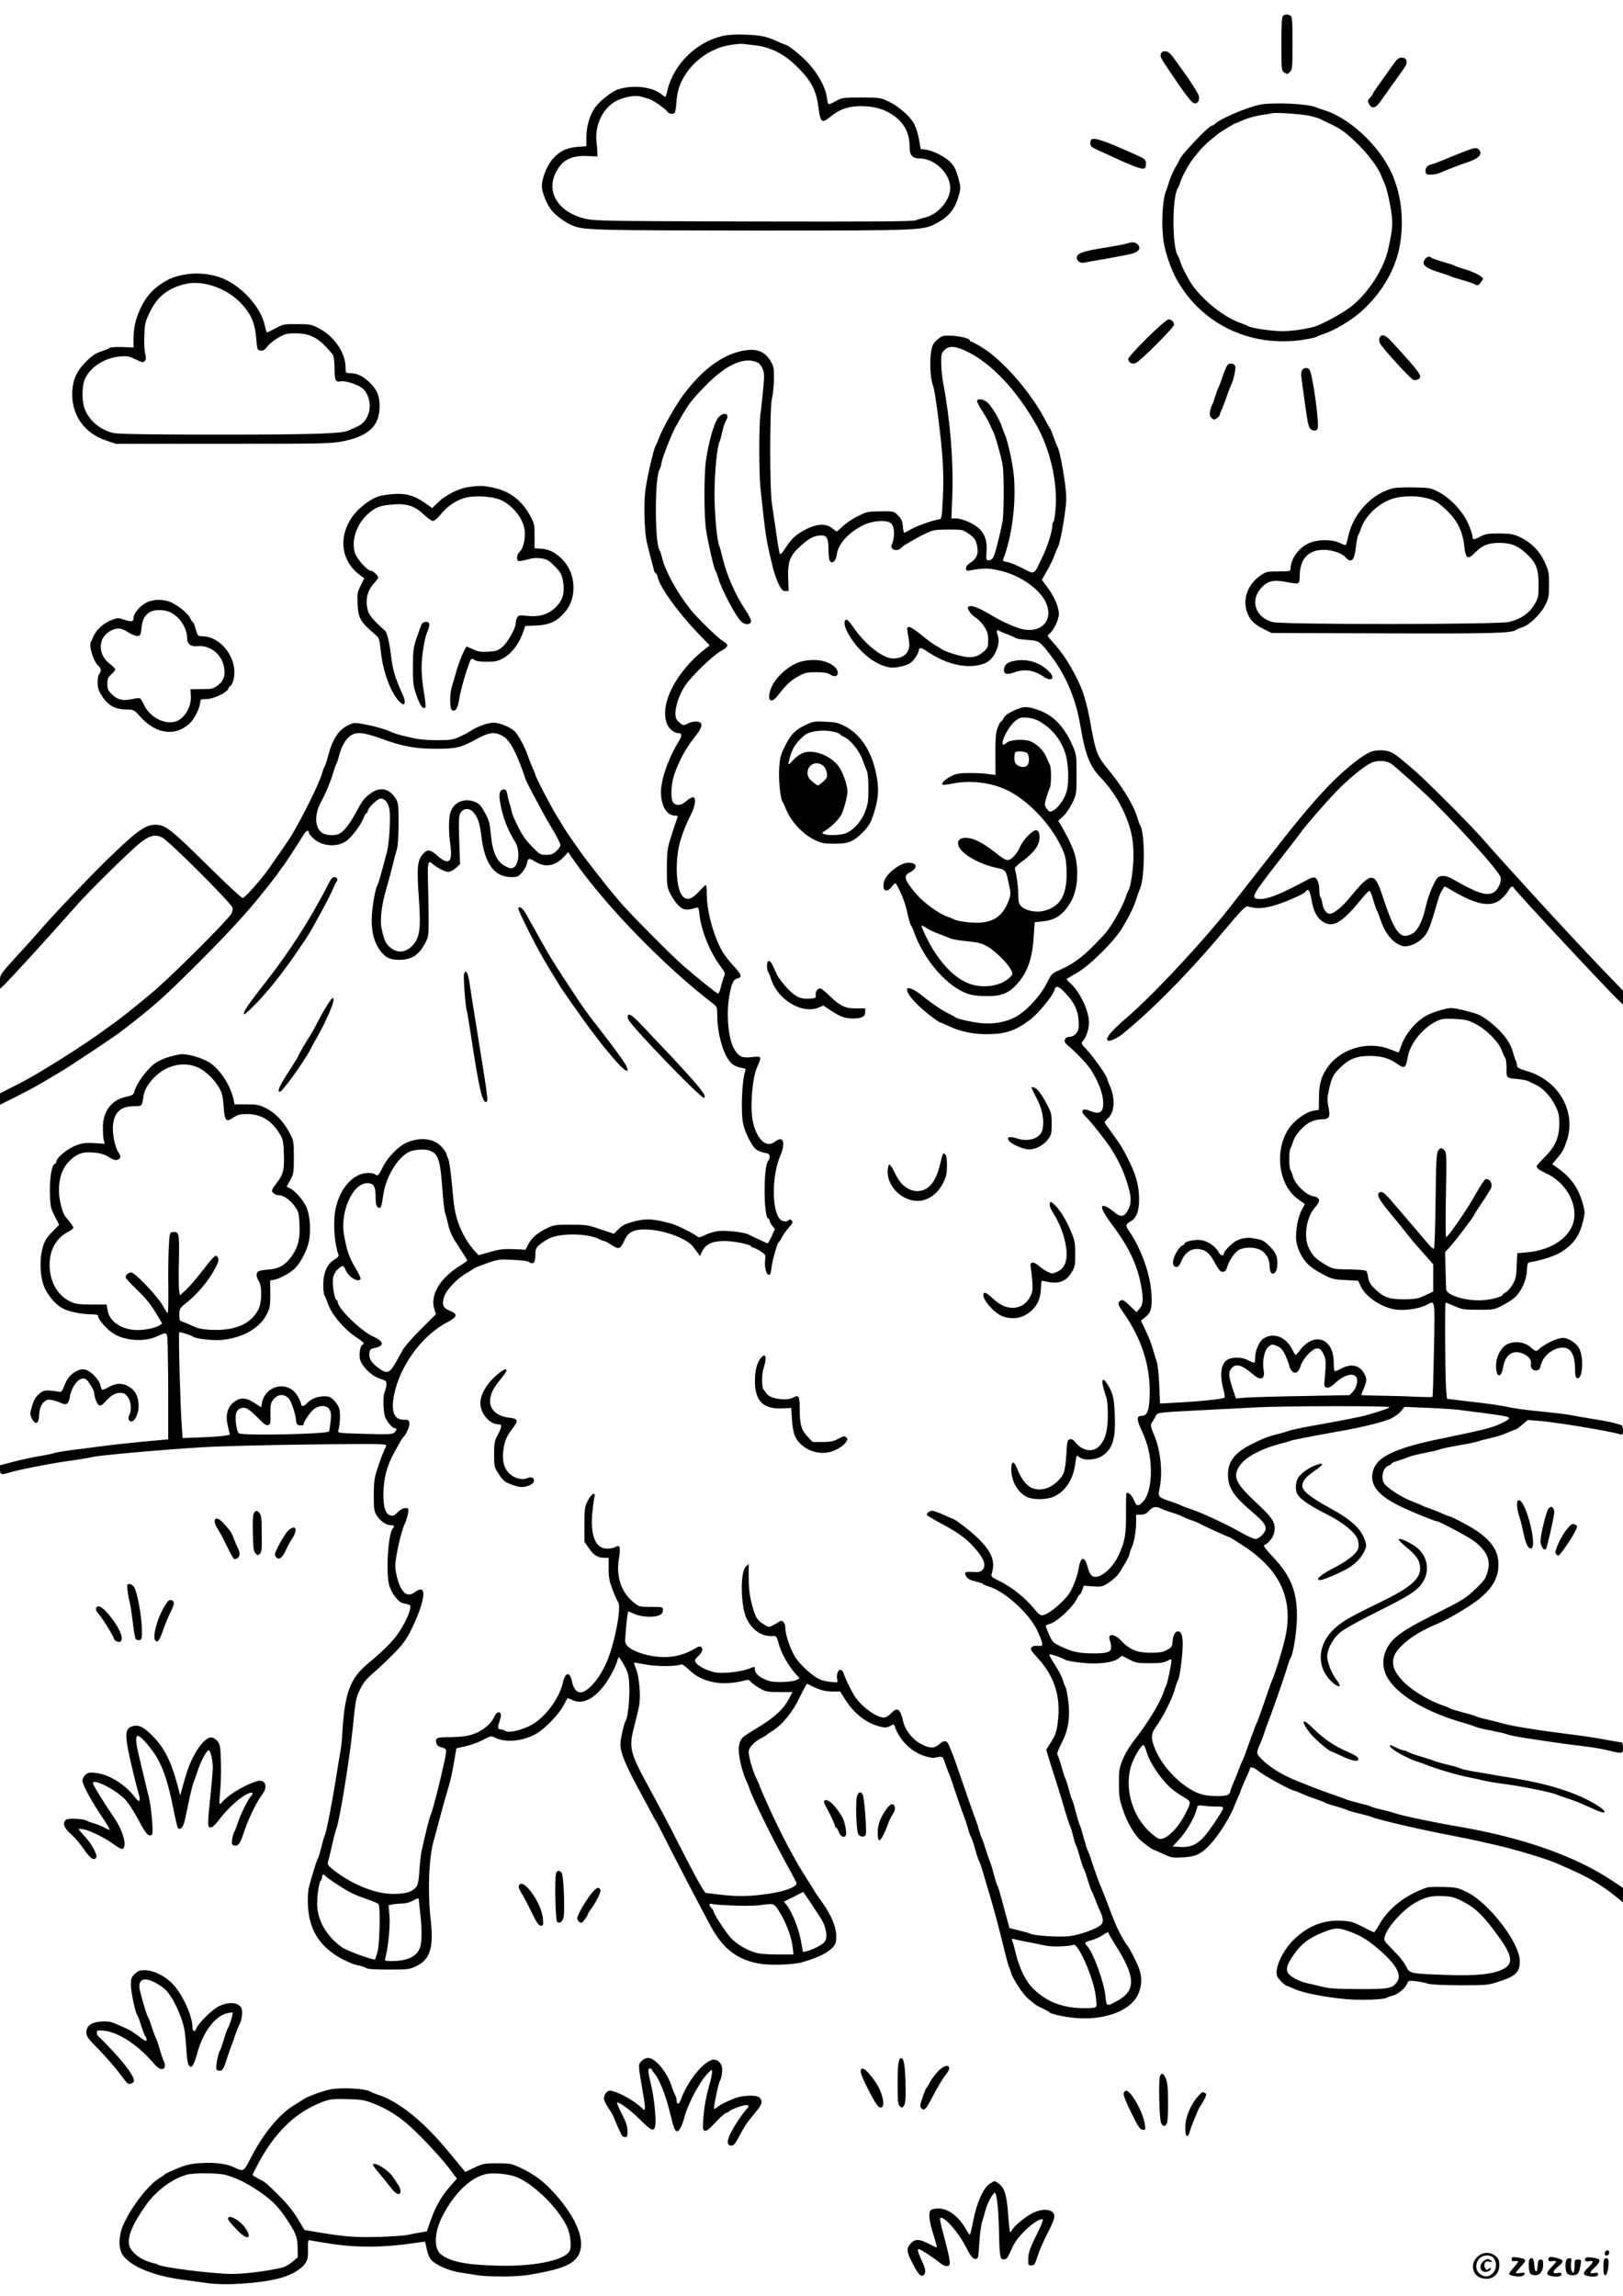 <?xml version="1.0" standalone="no"?>
<!DOCTYPE svg PUBLIC "-//W3C//DTD SVG 20010904//EN"
 "http://www.w3.org/TR/2001/REC-SVG-20010904/DTD/svg10.dtd">
<svg version="1.0" xmlns="http://www.w3.org/2000/svg"
 width="1240pt" height="1754pt" viewBox="0 0 1240 1754"
 preserveAspectRatio="xMidYMid meet">

<g transform="translate(0,1754) scale(0.1,-0.1)"
fill="#000000" stroke="none">
<path d="M9802 17418 c-9 -9 -12 -70 -12 -214 0 -198 1 -203 22 -218 21 -15
24 -14 43 4 19 19 20 33 20 221 0 167 -2 201 -15 209 -21 13 -44 12 -58 -2z"/>
<path d="M5520 17265 c-199 -45 -373 -216 -420 -412 -6 -29 -14 -53 -17 -53
-2 0 -19 11 -37 25 -70 54 -218 68 -324 32 -50 -17 -139 -88 -176 -139 -40
-56 -65 -142 -66 -224 l0 -71 -67 -5 c-84 -6 -137 -32 -191 -93 -43 -49 -82
-147 -82 -206 0 -50 39 -144 78 -190 39 -46 117 -99 172 -118 84 -29 204 -31
1371 -32 1325 0 1290 -1 1409 64 79 44 125 102 151 189 20 68 20 73 4 137 -25
100 -52 137 -141 187 -33 19 -81 37 -106 40 l-44 6 -12 71 c-7 39 -23 91 -35
115 -29 60 -118 138 -197 176 -63 30 -69 31 -210 31 -140 0 -147 -1 -194 -27
-26 -15 -52 -26 -56 -23 -4 2 -10 26 -13 52 -9 74 -66 179 -142 261 -57 62
-158 142 -178 142 -4 0 -30 11 -59 24 -83 38 -125 47 -243 51 -75 3 -131 0
-175 -10z m240 -70 c131 -14 234 -67 340 -175 99 -99 137 -174 153 -299 14
-115 27 -126 86 -77 65 54 125 79 207 84 99 6 186 -12 256 -54 102 -62 148
-143 148 -260 0 -60 21 -84 75 -84 115 0 235 -115 235 -226 0 -92 -89 -198
-187 -224 -26 -6 -61 -17 -78 -23 -22 -9 -343 -11 -1240 -9 -1157 3 -1213 4
-1290 23 -193 47 -290 194 -224 339 46 103 119 144 244 138 l80 -3 -1 30 c0
17 -3 55 -7 85 -13 128 51 257 153 310 60 30 145 45 188 32 20 -6 47 -14 59
-17 29 -8 124 -73 141 -97 15 -20 47 -24 58 -7 4 6 9 37 11 68 6 87 21 139 59
205 73 123 203 215 340 240 43 8 93 13 109 11 17 -2 55 -7 85 -10z"/>
<path d="M8872 17133 c-12 -22 -10 -28 75 -153 119 -177 161 -230 182 -230 30
1 42 38 23 75 -13 25 -82 132 -104 160 -5 6 -32 44 -61 85 -40 57 -59 76 -79
78 -18 2 -30 -3 -36 -15z"/>
<path d="M10641 17043 c-23 -32 -64 -91 -93 -131 -29 -40 -55 -78 -57 -85 -2
-7 -13 -22 -24 -34 -18 -20 -19 -26 -7 -48 23 -42 53 -32 96 33 22 31 69 98
105 147 36 50 71 100 78 113 18 34 5 62 -29 62 -24 0 -36 -10 -69 -57z"/>
<path d="M9624 16740 c-98 -20 -302 -107 -342 -147 -7 -7 -18 -13 -23 -13 -24
0 -249 -238 -249 -264 0 -3 -13 -27 -29 -53 -16 -27 -36 -73 -46 -103 -9 -30
-20 -64 -25 -75 -29 -64 -39 -258 -20 -389 12 -83 57 -214 101 -293 198 -354
594 -532 1009 -451 30 5 60 14 65 18 6 4 28 13 50 20 76 24 195 94 273 160
161 138 274 327 307 515 33 191 12 384 -59 545 -95 215 -326 431 -521 489 -22
7 -49 16 -60 21 -62 28 -330 40 -431 20z m383 -85 c35 -8 71 -19 80 -24 10 -6
38 -19 63 -31 87 -40 125 -66 211 -148 82 -78 167 -189 189 -247 5 -14 19 -45
30 -70 11 -24 30 -100 42 -169 23 -133 21 -160 -17 -334 -34 -149 -153 -333
-283 -434 -55 -44 -178 -113 -259 -146 -51 -21 -180 -41 -264 -42 -78 0 -245
24 -263 39 -6 4 -32 15 -58 24 -111 37 -258 148 -354 269 -32 40 -90 147 -104
193 -7 22 -16 45 -20 50 -46 63 -46 457 0 520 4 6 13 28 20 50 11 37 70 143
95 172 5 7 26 32 45 56 19 24 57 61 83 83 27 21 54 44 60 49 16 14 133 85 141
85 3 0 29 11 58 24 29 13 87 29 128 36 41 6 82 13 90 15 30 8 227 -7 287 -20z"/>
<path d="M8337 16473 c-4 -3 -7 -17 -7 -30 0 -20 11 -29 68 -54 37 -17 85 -39
107 -49 120 -57 208 -91 228 -88 18 2 22 9 22 37 0 33 -2 35 -91 75 -226 102
-308 129 -327 109z"/>
<path d="M11160 16372 c-52 -21 -104 -42 -115 -47 -11 -4 -22 -9 -25 -10 -3
-1 -18 -7 -33 -13 -15 -7 -39 -15 -52 -18 -32 -8 -47 -28 -43 -56 3 -20 9 -23
43 -22 22 0 56 8 75 17 36 17 142 58 220 84 73 26 99 60 68 91 -18 18 -34 15
-138 -26z"/>
<path d="M8610 15680 c-14 -5 -81 -18 -150 -29 -168 -26 -221 -42 -231 -68
-11 -30 21 -58 58 -49 15 4 93 18 173 31 80 14 165 31 188 37 54 16 71 41 46
69 -18 20 -43 23 -84 9z"/>
<path d="M10886 15558 c-28 -40 4 -67 124 -103 30 -9 62 -20 71 -25 8 -4 51
-18 94 -30 43 -12 87 -27 97 -34 16 -9 23 -7 39 13 10 13 19 27 19 32 0 16
-63 49 -135 71 -38 11 -74 24 -80 28 -5 4 -46 17 -90 30 -44 12 -84 26 -89 31
-16 15 -34 10 -50 -13z"/>
<path d="M1414 15443 c-83 -15 -113 -27 -179 -69 -71 -45 -122 -105 -162 -190
-38 -84 -53 -150 -53 -238 l0 -61 -85 4 c-47 1 -91 -1 -98 -7 -6 -5 -36 -17
-65 -27 -39 -12 -70 -33 -111 -74 -71 -70 -100 -129 -108 -218 -15 -180 84
-330 255 -387 l77 -26 820 0 c780 0 825 1 919 20 195 40 276 118 276 266 0 82
-18 124 -74 180 -51 52 -99 74 -158 74 -26 0 -28 3 -28 45 0 110 -87 237 -205
298 -56 29 -67 31 -165 31 -100 1 -108 -1 -165 -32 -33 -17 -62 -32 -65 -32
-3 0 -11 24 -17 54 -31 147 -192 318 -350 370 -79 26 -180 34 -259 19z m216
-88 c108 -36 198 -102 261 -192 42 -61 59 -116 67 -213 7 -82 8 -85 33 -88 20
-2 32 5 52 31 14 19 52 50 84 68 52 29 66 33 133 33 117 -1 183 -39 283 -164
7 -8 12 -51 13 -103 0 -94 7 -107 48 -100 34 7 132 -25 166 -54 44 -36 66
-120 49 -180 -16 -59 -47 -95 -101 -117 -24 -10 -52 -22 -63 -27 -48 -22 -298
-29 -986 -29 -486 0 -755 4 -794 11 -109 20 -206 105 -234 204 -17 62 -13 164
8 211 42 91 151 161 268 171 54 5 70 2 119 -22 47 -23 58 -25 69 -14 11 11 12
24 4 59 -6 25 -9 88 -6 142 3 85 8 104 40 170 53 109 114 165 222 204 84 31
167 30 265 -1z"/>
<path d="M8764 14958 c-79 -78 -144 -149 -144 -159 0 -27 28 -44 56 -33 33 12
294 273 294 294 0 22 -20 40 -43 40 -11 0 -79 -59 -163 -142z"/>
<path d="M7205 14973 c-23 -6 -62 -39 -76 -65 -29 -54 -29 -243 1 -318 15 -38
61 -396 72 -565 6 -91 7 -209 1 -300 -8 -150 -8 -150 -33 -153 -46 -7 -170
-51 -213 -77 -24 -14 -46 -25 -49 -25 -3 0 -8 23 -10 51 -4 40 -12 58 -37 82
-31 32 -32 32 -134 31 -96 -1 -106 -3 -173 -37 -40 -19 -91 -54 -114 -76 -24
-23 -45 -41 -48 -41 -2 0 -17 11 -34 25 -45 38 -117 35 -202 -9 -76 -40 -108
-69 -156 -144 -18 -29 -37 -49 -41 -45 -4 5 -17 76 -28 158 -12 83 -27 184
-33 225 -18 106 -18 736 0 806 7 28 14 93 15 145 1 88 -1 99 -27 143 -38 64
-95 91 -175 82 -167 -19 -327 -129 -481 -330 -61 -79 -168 -267 -195 -341 -10
-27 -22 -55 -26 -60 -15 -21 -70 -261 -80 -355 -11 -97 -5 -298 11 -374 5 -22
18 -77 30 -121 12 -44 24 -90 27 -102 3 -13 9 -23 13 -23 5 0 11 -13 15 -29
16 -75 151 -263 297 -417 l100 -104 -28 -22 c-227 -174 -358 -428 -298 -578
16 -39 54 -70 88 -70 26 0 28 -19 6 -56 -82 -132 -140 -296 -140 -395 0 -105
44 -179 107 -179 20 0 24 -4 18 -17 -9 -24 -28 -81 -57 -173 -19 -63 -23 -97
-23 -215 0 -136 1 -142 30 -199 17 -32 45 -72 64 -88 35 -31 59 -33 127 -13
20 6 22 2 27 -42 12 -125 80 -295 160 -402 38 -51 39 -56 27 -85 -7 -17 -17
-52 -23 -78 -6 -27 -16 -48 -21 -48 -10 1 -164 124 -271 218 -83 72 -390 381
-469 472 -67 76 -154 186 -284 355 -24 32 -130 184 -147 212 -11 18 -40 65
-64 105 -46 75 -161 296 -161 310 0 4 -11 31 -24 60 -13 29 -29 71 -36 93 -17
52 -66 143 -93 174 -30 33 -119 71 -166 71 -41 0 -128 -31 -173 -62 -15 -10
-53 -31 -85 -45 -51 -24 -71 -27 -168 -27 -60 -1 -137 5 -170 12 -33 8 -80 18
-105 24 -24 5 -68 20 -96 33 -28 13 -100 34 -158 46 -105 21 -107 21 -148 3
-80 -36 -128 -108 -163 -244 -9 -36 -20 -69 -25 -75 -4 -5 -13 -30 -20 -54
-18 -69 -150 -336 -236 -478 -10 -17 -46 -70 -79 -117 -33 -48 -74 -106 -90
-130 -56 -80 -185 -226 -201 -226 -8 0 -115 99 -237 219 -317 313 -352 341
-431 341 -78 0 -149 -53 -390 -289 -158 -156 -431 -445 -502 -531 -11 -12 -44
-50 -75 -84 -231 -252 -219 -236 -219 -295 l0 -54 21 19 c37 32 386 415 556
609 96 110 414 423 491 484 74 59 114 70 169 45 49 -22 529 -502 539 -537 4
-17 0 -34 -10 -49 -54 -77 -495 -514 -621 -615 -22 -18 -69 -56 -105 -86 -74
-61 -157 -125 -190 -147 -12 -8 -41 -29 -64 -46 -135 -101 -489 -324 -616
-389 -19 -10 -65 -33 -102 -52 l-68 -35 0 -44 0 -43 120 60 c66 33 158 82 203
109 45 27 104 62 130 77 76 44 406 264 467 310 259 199 321 254 591 523 212
211 378 391 481 521 15 19 51 63 79 99 28 35 58 76 67 90 9 14 19 27 22 30 8
7 133 198 159 243 21 34 41 42 41 15 0 -6 16 -25 35 -43 62 -59 176 -69 247
-22 42 29 113 121 134 175 9 23 21 42 25 42 5 0 9 7 9 15 0 23 75 95 98 95 34
0 60 -34 68 -86 9 -65 -2 -257 -20 -324 -52 -195 -64 -237 -74 -255 -18 -35
-42 -184 -42 -264 0 -96 19 -166 59 -225 41 -58 81 -79 151 -78 96 1 149 35
198 127 26 47 27 57 27 190 -1 77 -3 201 -5 275 -5 150 0 172 34 142 35 -31
96 -62 121 -62 14 0 39 13 57 29 l33 30 -4 113 c-9 240 -7 264 13 287 29 32
70 27 99 -11 31 -41 43 -81 56 -185 26 -205 100 -303 230 -303 43 0 52 4 79
35 17 19 34 50 38 70 7 42 16 43 69 10 74 -45 152 -29 218 45 l28 31 37 -54
c240 -347 697 -819 1072 -1105 28 -22 30 -28 30 -86 0 -153 53 -326 116 -375
15 -12 45 -24 66 -27 31 -5 38 -10 33 -23 -27 -69 -37 -321 -16 -411 15 -65
65 -164 97 -189 15 -12 44 -24 66 -27 30 -5 38 -11 38 -28 0 -12 -4 -26 -10
-32 -39 -39 -37 -444 2 -444 4 0 8 -6 8 -14 0 -7 9 -25 20 -39 l20 -25 -25
-57 c-14 -31 -29 -55 -33 -53 -4 2 -34 16 -67 32 -33 15 -68 31 -77 36 -30 17
-161 32 -222 27 -33 -3 -79 -16 -106 -30 -26 -14 -52 -21 -56 -17 -24 23 -157
90 -205 103 -137 37 -188 41 -279 18 -69 -18 -92 -28 -122 -58 l-38 -37 -103
34 c-95 33 -111 35 -227 35 -115 0 -130 -2 -181 -27 -72 -34 -120 -76 -144
-125 l-19 -39 -90 4 c-75 3 -107 0 -180 -21 l-89 -25 -29 31 c-52 55 -100 139
-129 223 -23 67 -31 118 -44 266 -9 107 -22 196 -30 215 -8 17 -15 36 -15 42
0 6 -16 28 -35 50 -60 66 -165 78 -270 32 -61 -27 -145 -113 -179 -184 -32
-64 -42 -75 -59 -58 -6 6 -31 11 -54 11 -119 0 -227 -128 -254 -300 -14 -94
-2 -249 27 -323 4 -12 -4 -23 -30 -38 -56 -33 -86 -100 -86 -192 0 -40 4 -77
9 -83 4 -5 16 -31 24 -57 29 -87 127 -203 226 -267 51 -33 60 -45 40 -52 -17
-6 -28 -76 -18 -113 16 -55 86 -124 149 -145 53 -18 55 -20 52 -52 -2 -18 -8
-41 -13 -50 -16 -29 -11 -166 7 -201 21 -41 54 -77 71 -77 18 0 16 -14 -5 -33
-15 -14 -44 -15 -225 -10 -206 6 -208 6 -202 27 14 47 17 135 6 168 -6 19 -25
48 -42 64 -26 24 -38 29 -78 28 -52 -2 -95 -20 -125 -53 -23 -25 -46 -27 -46
-5 0 8 -12 36 -27 61 -69 119 -242 86 -271 -51 l-7 -36 -45 30 c-57 38 -99 46
-136 27 -68 -35 -94 -99 -76 -187 7 -34 15 -67 18 -74 5 -13 -90 -22 -306 -29
l-55 -2 -6 90 c-12 167 -26 672 -20 717 1 7 90 -20 107 -33 20 -16 158 -31
223 -24 156 16 283 89 336 190 28 54 30 66 30 161 l-1 103 31 5 c44 9 126 54
161 90 44 45 92 139 105 208 17 85 6 206 -23 264 -25 52 -90 124 -126 139
l-22 10 27 50 c26 47 28 57 28 175 0 121 -1 127 -32 185 -44 85 -110 155 -179
189 -52 26 -68 30 -150 30 l-92 0 -6 30 c-21 107 -99 231 -180 286 -59 40
-183 75 -232 66 -88 -16 -155 -41 -197 -74 -63 -50 -137 -154 -152 -214 -5
-20 -16 -26 -61 -36 -113 -23 -178 -111 -178 -237 0 -38 3 -82 7 -96 l7 -26
-80 5 c-67 4 -90 1 -142 -19 -65 -24 -148 -94 -148 -124 0 -8 -4 -15 -10 -15
-23 0 -42 -111 -39 -224 4 -103 6 -116 38 -177 l33 -65 -55 -56 c-45 -47 -57
-67 -72 -122 -26 -96 -18 -235 19 -310 34 -68 87 -127 142 -154 46 -23 143
-42 217 -42 33 0 47 -4 47 -14 0 -25 69 -104 119 -134 87 -54 231 -64 326 -22
91 40 83 50 87 -117 2 -81 4 -265 3 -408 l0 -260 -90 -8 c-142 -12 -363 -36
-440 -47 -38 -5 -126 -17 -195 -25 -69 -9 -134 -20 -145 -24 -11 -5 -65 -16
-120 -25 -54 -9 -143 -29 -197 -43 l-98 -26 0 -34 c0 -37 11 -41 70 -22 66 21
315 70 460 90 80 11 161 25 180 30 45 12 548 57 840 74 124 8 489 17 813 21
512 6 587 5 587 -7 0 -8 -4 -19 -9 -25 -4 -5 -25 -58 -46 -119 -35 -102 -38
-118 -39 -230 -1 -96 2 -126 16 -151 25 -46 75 -84 109 -84 30 0 36 -8 20 -26
-35 -36 -54 -331 -28 -431 16 -61 69 -131 105 -139 62 -14 62 -13 55 -47 -8
-44 -58 -141 -103 -201 -40 -54 -117 -130 -216 -211 -140 -115 -181 -226 -199
-540 -3 -55 -10 -120 -16 -145 -5 -25 -20 -115 -33 -200 -29 -183 -73 -409
-85 -430 -4 -8 -16 -49 -26 -90 -10 -41 -21 -80 -26 -85 -8 -11 -52 -153 -71
-230 -5 -22 -8 -83 -5 -135 8 -153 66 -267 180 -353 61 -47 156 -92 212 -102
22 -4 46 -13 54 -19 9 -7 70 -11 170 -11 149 0 159 1 213 27 105 50 133 142
108 360 -24 212 -13 476 25 603 8 28 23 84 34 125 20 78 48 180 81 290 11 36
28 114 38 175 l19 110 71 16 c40 9 99 31 132 48 60 32 62 33 96 16 82 -39 213
-25 312 32 65 37 171 147 206 213 16 30 30 56 32 58 1 2 16 -4 33 -12 75 -39
161 -1 247 109 36 46 90 147 100 188 3 15 9 27 13 27 3 0 22 -28 40 -62 31
-55 35 -71 39 -160 4 -93 -11 -241 -28 -263 -12 -16 -40 -141 -40 -178 0 -71
43 -170 184 -427 20 -36 46 -85 59 -110 12 -25 25 -47 28 -50 3 -3 19 -32 35
-65 79 -159 317 -616 385 -740 95 -175 207 -259 380 -286 81 -13 249 -7 314
11 155 43 250 100 261 157 16 84 -22 189 -116 318 -20 28 -45 64 -54 80 -9 17
-35 57 -56 90 -85 130 -194 337 -291 552 -38 84 -69 156 -69 161 0 4 -9 23
-19 43 -25 46 -61 168 -61 206 0 33 43 80 100 108 19 10 37 21 40 24 3 4 21
17 41 29 76 46 156 145 209 257 28 58 54 105 58 103 86 -45 131 -59 188 -59
l63 0 39 -62 c69 -108 161 -180 265 -206 39 -9 52 -9 77 4 28 15 31 14 36 -2
33 -99 118 -187 214 -222 36 -13 74 -21 89 -18 65 13 63 15 82 -43 11 -30 23
-64 28 -75 6 -11 31 -83 56 -160 26 -77 53 -153 60 -170 7 -16 20 -57 30 -90
9 -33 20 -64 25 -70 4 -5 18 -46 30 -90 12 -44 26 -84 30 -90 4 -5 17 -41 28
-80 11 -38 35 -117 52 -175 32 -106 71 -252 116 -435 13 -55 28 -109 33 -120
6 -11 13 -31 16 -45 13 -46 87 -159 128 -195 61 -52 61 -53 114 -77 26 -13 51
-27 54 -31 3 -5 8 -8 10 -7 2 1 15 -3 29 -8 14 -5 65 -15 113 -22 240 -34 463
42 523 177 29 67 31 129 5 200 -19 52 -73 155 -96 183 -7 8 -27 42 -45 75 -30
57 -49 103 -106 255 -14 36 -29 74 -34 85 -15 32 -59 154 -82 225 -11 36 -24
70 -28 75 -4 6 -17 48 -30 95 -12 47 -25 90 -29 95 -4 6 -18 51 -31 100 -12
50 -26 95 -30 100 -4 6 -15 42 -25 80 -10 39 -22 75 -26 80 -4 6 -17 46 -29
90 -12 44 -26 85 -31 91 -6 7 6 39 31 88 53 100 68 197 51 329 -7 50 -16 96
-21 102 -4 5 -13 28 -19 50 -6 22 -33 74 -59 115 -27 41 -48 78 -45 82 4 7 90
-22 125 -42 10 -6 62 -15 116 -21 123 -14 241 -1 285 31 l29 22 55 -28 c50
-26 64 -29 156 -29 79 0 109 4 135 18 26 14 32 15 32 3 0 -27 -32 -181 -40
-191 -4 -5 -13 -28 -20 -50 -28 -85 -123 -241 -241 -391 -25 -33 -58 -90 -73
-129 -24 -60 -28 -83 -27 -171 0 -114 3 -129 38 -229 26 -74 70 -151 112 -198
23 -25 105 -87 116 -87 2 0 34 -14 71 -31 63 -30 73 -31 154 -27 95 6 134 24
199 91 71 75 161 217 196 312 11 28 25 61 32 75 7 14 13 29 13 33 0 4 16 42
35 83 19 41 35 79 35 84 0 17 27 11 57 -13 52 -42 261 -157 286 -157 4 0 30
-11 59 -24 29 -13 78 -31 108 -41 30 -10 60 -21 65 -26 6 -4 42 -17 82 -27 39
-11 79 -24 89 -30 11 -5 53 -17 94 -26 41 -10 84 -22 95 -27 45 -20 387 -99
620 -143 66 -13 152 -30 190 -39 39 -9 99 -23 135 -31 144 -32 391 -107 465
-140 17 -7 68 -31 115 -51 143 -64 237 -122 349 -213 l41 -34 0 56 0 55 -84
56 c-280 186 -678 327 -1166 411 -210 36 -442 85 -490 103 -14 5 -59 17 -100
27 -41 9 -79 20 -85 24 -5 4 -44 15 -85 25 -41 10 -88 23 -105 30 -16 7 -64
24 -105 38 -68 23 -134 48 -275 105 -116 47 -207 104 -270 169 -38 39 -38 43
-5 118 10 22 23 58 30 80 7 22 18 54 25 70 22 53 125 348 147 420 11 39 24 75
28 80 18 24 43 169 48 283 8 210 -39 338 -183 490 -57 61 -76 87 -65 90 29 10
69 59 75 94 14 73 -7 108 -127 220 -164 153 -190 203 -143 282 40 69 158 135
308 175 43 11 81 23 86 25 8 5 138 31 396 77 169 30 325 70 376 95 26 13 59
37 73 55 l27 32 177 -7 c97 -4 206 -11 242 -16 36 -5 117 -15 180 -23 173 -23
200 -29 200 -41 0 -6 -26 -23 -58 -38 -80 -37 -121 -47 -527 -131 -66 -14
-161 -39 -210 -55 -161 -55 -225 -102 -246 -183 -26 -99 38 -182 205 -263 84
-42 266 -116 283 -116 18 0 242 -119 284 -151 100 -76 130 -144 104 -237 -14
-48 -27 -68 -85 -123 -80 -78 -96 -88 -345 -213 -217 -109 -297 -167 -338
-246 -37 -71 -37 -150 -1 -217 74 -138 299 -273 589 -354 39 -11 77 -24 87
-29 9 -5 65 -19 125 -30 59 -12 115 -25 124 -30 8 -4 62 -15 120 -24 57 -9
133 -20 169 -26 91 -14 189 -27 298 -40 52 -6 130 -19 175 -30 116 -28 117
-28 117 20 0 25 -5 40 -12 41 -7 0 -49 7 -93 15 -128 24 -200 34 -360 54 -193
24 -386 56 -450 74 -27 8 -84 22 -125 32 -41 9 -79 20 -85 24 -5 4 -50 17
-100 30 -49 13 -92 26 -95 29 -3 3 -30 15 -60 25 -120 42 -252 126 -314 198
-53 61 -69 102 -61 155 12 80 148 191 320 262 89 35 274 145 340 200 90 75
135 147 142 230 11 121 -41 207 -178 296 -62 40 -188 105 -204 105 -4 0 -30
11 -58 24 -29 13 -70 29 -92 36 -22 7 -44 16 -50 20 -5 3 -32 15 -60 25 -90
32 -211 110 -232 148 -25 45 -4 119 37 132 11 3 20 10 20 14 0 5 26 16 58 25
31 10 65 22 75 27 10 5 64 19 120 30 56 11 111 24 122 29 11 5 75 18 143 30
68 11 133 25 145 30 12 5 55 16 96 25 41 9 99 27 128 41 30 13 57 24 61 24 5
0 28 16 51 36 l43 37 91 -7 c120 -9 533 -77 615 -102 20 -6 22 -3 22 30 0 21
-5 38 -12 40 -7 2 -29 8 -48 14 -20 7 -94 21 -165 32 -72 12 -148 25 -171 30
-22 5 -112 16 -200 25 -164 16 -236 26 -316 44 -26 5 -111 18 -190 27 -79 9
-165 19 -193 23 l-50 6 -7 85 c-7 103 -10 650 -3 650 3 0 34 -12 68 -27 56
-25 73 -28 182 -28 117 0 122 1 185 34 36 18 79 47 97 64 49 46 86 131 89 202
2 49 6 61 21 63 91 14 202 51 248 82 92 63 132 120 160 232 15 63 15 71 -1
130 -31 114 -84 194 -176 263 l-58 43 36 43 c43 51 51 66 75 137 73 219 -60
455 -297 528 -68 20 -84 29 -84 45 0 10 -4 27 -9 37 -5 9 -14 37 -21 62 -15
55 -42 102 -95 159 -46 51 -132 117 -172 132 -53 20 -173 49 -203 49 -33 0
-113 -22 -170 -47 -85 -37 -176 -137 -211 -233 -12 -33 -22 -60 -23 -60 -1 0
-31 11 -66 25 -173 68 -386 3 -484 -148 -44 -66 -58 -121 -59 -229 l-1 -86
-43 -7 c-56 -8 -150 -78 -190 -141 -109 -172 -73 -431 76 -535 25 -18 48 -34
49 -35 2 -1 -8 -22 -22 -46 -30 -51 -51 -171 -42 -238 8 -62 47 -138 93 -181
21 -20 71 -54 112 -74 66 -35 83 -39 171 -43 l97 -5 17 -37 c39 -88 163 -170
277 -184 67 -8 174 8 226 35 70 36 66 58 59 -338 -4 -197 -9 -360 -11 -363 -2
-3 -63 -2 -137 1 -73 4 -195 7 -270 8 -76 1 -138 3 -138 5 0 2 9 25 20 51 25
59 25 75 -1 119 -34 59 -98 71 -172 32 -25 -14 -48 -22 -51 -19 -3 4 -6 34 -6
67 -1 182 -146 236 -255 96 -16 -22 -33 -39 -36 -40 -3 0 -11 12 -18 27 -50
109 -147 151 -228 98 -32 -21 -63 -91 -63 -142 0 -24 -4 -43 -8 -43 -4 0 -25
9 -47 20 -46 24 -115 26 -154 5 -51 -26 -64 -110 -36 -220 9 -32 14 -64 11
-70 -4 -11 -180 -30 -382 -40 l-111 -6 -6 138 c-3 81 -11 157 -20 183 -8 25
-23 72 -32 105 -9 33 -33 93 -53 133 l-35 74 30 24 c47 37 57 71 50 182 -8
147 -77 341 -169 476 -31 44 -29 55 13 78 41 24 62 78 62 163 0 96 -18 171
-63 268 -54 113 -76 150 -142 239 -32 43 -58 81 -58 85 0 5 14 21 30 36 47 47
51 150 9 244 -11 23 -19 46 -19 51 0 19 -103 166 -152 218 -47 50 -50 55 -35
72 26 29 47 92 47 141 0 91 -70 237 -145 303 -16 14 -28 28 -25 31 3 2 39 23
80 47 98 56 288 245 346 345 59 99 89 162 108 225 10 30 22 64 27 75 37 83 37
429 0 480 -4 6 -13 30 -20 55 -28 98 -116 242 -228 377 -79 95 -93 132 -129
333 -22 130 -51 237 -81 304 -63 139 -132 248 -213 335 -40 44 -41 45 -22 60
32 26 72 109 72 150 0 53 -35 135 -87 204 l-43 58 38 67 c22 37 47 90 57 117
10 28 22 55 25 60 13 18 39 139 55 259 15 109 15 128 1 240 -17 123 -43 253
-56 271 -3 6 -17 39 -30 75 -12 36 -25 67 -29 70 -3 3 -16 25 -29 50 -109 215
-321 460 -484 563 -41 26 -81 47 -87 47 -6 0 -11 4 -11 9 0 23 -149 47 -205
34z m181 -117 c190 -92 381 -295 534 -566 101 -179 158 -422 146 -620 -4 -58
-11 -109 -16 -114 -6 -6 -10 -19 -10 -30 0 -44 -35 -156 -76 -241 -67 -141
-56 -135 -151 -86 -45 23 -98 45 -118 48 -28 4 -35 9 -30 22 53 136 86 332 86
508 0 105 -6 162 -26 266 -15 72 -35 150 -45 172 -10 22 -21 51 -25 65 -13 47
-77 155 -108 183 -30 27 -70 36 -82 17 -4 -6 15 -42 40 -81 26 -40 53 -88 61
-108 8 -20 19 -44 25 -54 12 -21 58 -184 69 -247 11 -59 11 -372 0 -430 -19
-104 -59 -259 -72 -279 -7 -12 -22 -21 -34 -21 -20 0 -21 4 -17 64 9 113 -29
179 -132 227 -33 16 -77 29 -98 29 l-38 0 7 183 c9 254 -16 568 -70 852 -8 44
-15 113 -15 153 -1 64 2 76 24 97 35 36 84 33 171 -9z m-1593 -88 c10 -5 26
-26 34 -46 13 -32 14 -54 3 -162 -6 -69 -15 -150 -20 -180 -12 -80 -12 -458 0
-569 41 -381 40 -378 96 -611 9 -36 28 -90 42 -120 22 -45 32 -55 52 -55 l25
0 -3 92 c-5 130 11 176 91 249 68 63 109 84 162 84 44 0 55 -23 55 -119 0 -37
5 -72 12 -79 20 -20 45 4 51 52 11 80 85 164 196 221 74 39 189 47 220 16 25
-25 29 -93 9 -149 -11 -30 -11 -35 6 -48 18 -13 50 -5 66 16 9 11 124 78 185
106 54 26 71 28 170 29 108 0 111 -1 157 -33 35 -24 50 -42 58 -70 20 -75 8
-114 -45 -150 -22 -14 -35 -30 -35 -43 0 -19 4 -21 38 -15 99 18 139 17 226
-4 144 -34 285 -129 340 -229 71 -132 -13 -247 -163 -219 -53 9 -163 58 -246
108 -101 61 -159 82 -178 64 -12 -12 23 -62 58 -82 19 -12 49 -43 65 -69 24
-38 30 -58 30 -103 0 -49 -4 -59 -27 -81 -44 -39 -70 -49 -120 -49 -47 0 -185
41 -213 64 -8 6 -28 18 -43 26 -16 8 -62 42 -104 77 -42 35 -85 63 -95 63 -22
0 -21 5 -3 -107 14 -81 -34 -133 -121 -133 -78 0 -214 106 -304 238 -23 35
-47 61 -54 59 -20 -6 -18 -44 5 -89 79 -156 235 -278 354 -278 17 0 55 7 83
15 41 13 59 25 82 57 17 23 30 49 30 60 0 24 18 23 60 -6 137 -92 274 -130
392 -108 72 13 110 44 139 110 21 48 24 88 10 125 -11 27 -4 42 13 28 6 -4 34
-16 61 -26 28 -10 56 -23 63 -28 7 -6 47 -12 90 -15 88 -5 96 -10 171 -107
123 -159 200 -338 236 -553 37 -221 73 -309 157 -395 78 -79 153 -197 195
-307 39 -100 53 -175 53 -288 0 -96 -22 -244 -40 -267 -4 -5 -13 -28 -20 -50
-21 -66 -98 -203 -150 -268 -8 -11 -51 -56 -95 -101 -87 -89 -166 -146 -260
-186 -58 -25 -61 -28 -100 -105 -50 -99 -164 -219 -245 -258 -74 -36 -159 -51
-250 -43 -71 7 -189 33 -200 45 -3 3 -21 13 -41 23 -55 25 -138 81 -213 142
-64 52 -116 73 -116 46 0 -24 32 -68 87 -121 50 -49 154 -129 167 -129 3 0 34
-14 71 -31 85 -39 179 -59 282 -59 144 0 222 26 335 112 60 45 174 184 184
224 10 39 31 34 82 -20 81 -86 108 -154 103 -262 -1 -40 -34 -74 -70 -74 -35
0 -49 -34 -23 -56 65 -55 153 -146 180 -186 52 -76 94 -176 99 -238 9 -95 -19
-119 -101 -85 -59 25 -77 -2 -30 -46 37 -35 155 -184 197 -250 55 -87 93 -170
121 -262 31 -102 32 -145 6 -197 -28 -56 -59 -61 -106 -20 -41 35 -81 56 -90
47 -14 -14 9 -57 80 -152 115 -153 183 -294 212 -443 21 -109 19 -156 -9 -188
l-24 -27 -48 46 c-52 51 -65 56 -85 32 -11 -13 -5 -27 37 -88 130 -186 197
-387 197 -592 0 -140 -16 -190 -59 -190 -43 0 -43 -27 0 -118 46 -100 67 -191
68 -302 1 -106 -22 -197 -61 -237 -35 -38 -49 -35 -68 12 -16 39 -48 68 -58
52 -2 -4 -4 -72 -3 -152 1 -159 -8 -215 -55 -317 -52 -115 -163 -199 -208
-158 -10 9 -24 39 -31 67 -23 86 -54 78 -69 -19 -10 -61 -49 -158 -79 -197
-42 -53 -113 -116 -159 -140 -46 -24 -55 -21 -98 32 -75 91 -177 172 -282 222
-43 21 -51 28 -46 45 30 97 5 165 -100 271 -57 56 -184 154 -201 154 -2 0 -33
13 -68 30 -36 16 -74 30 -84 30 -19 0 -43 -18 -43 -31 0 -4 48 -33 107 -65
129 -68 195 -116 253 -181 81 -91 99 -143 63 -178 -13 -13 -29 -16 -70 -13
-61 5 -71 -3 -49 -37 11 -16 32 -27 71 -36 30 -7 55 -15 55 -18 0 -4 20 -13
45 -20 119 -35 305 -203 368 -332 19 -41 37 -85 39 -99 3 -23 0 -25 -33 -22
-23 2 -40 -2 -48 -12 -11 -13 -4 -26 47 -81 129 -141 178 -296 154 -487 -9
-76 -17 -99 -50 -152 l-39 -62 29 -95 c16 -52 43 -137 60 -189 16 -52 41 -133
54 -180 14 -47 31 -98 38 -115 8 -16 19 -55 26 -85 7 -30 16 -59 20 -65 4 -5
18 -46 30 -90 12 -44 26 -84 30 -90 4 -5 18 -44 30 -85 13 -41 26 -79 30 -85
4 -5 17 -35 28 -65 11 -30 27 -68 35 -85 27 -55 30 -89 8 -109 -34 -31 -163
-77 -241 -86 -77 -9 -268 3 -299 19 -9 5 -48 16 -87 25 l-72 18 -15 56 c-9 31
-28 102 -42 157 -15 55 -30 104 -34 110 -4 5 -16 42 -26 80 -10 39 -23 84 -30
100 -7 17 -23 62 -35 100 -11 39 -25 77 -30 86 -5 9 -14 36 -20 59 -6 23 -16
54 -22 69 -13 32 -121 342 -149 426 -11 33 -26 74 -33 90 -7 17 -19 45 -26 63
-15 39 -37 41 -76 7 -37 -32 -70 -32 -135 2 -67 35 -123 105 -139 175 -23 98
-44 111 -95 58 -16 -17 -39 -30 -52 -30 -54 0 -159 74 -215 151 -26 36 -79
142 -92 186 -4 11 -13 24 -22 27 -19 7 -36 -36 -28 -71 7 -26 7 -26 -47 -21
-30 2 -71 12 -91 22 -47 23 -120 86 -169 148 -40 52 -89 183 -89 241 0 43 -24
67 -48 49 -10 -7 -31 -19 -48 -28 -30 -16 -33 -15 -72 10 -50 31 -64 57 -91
165 -15 58 -21 116 -21 190 l0 105 -22 -21 c-44 -44 -40 -296 5 -395 41 -89
119 -142 201 -135 27 2 29 -1 48 -67 18 -68 78 -170 132 -229 l25 -27 -22 -12
c-33 -18 -168 -23 -213 -8 -63 21 -103 52 -106 82 l-3 27 -55 -20 c-31 -11
-94 -22 -145 -26 -76 -4 -100 -2 -149 16 -60 21 -106 54 -106 76 0 7 9 20 21
31 32 29 42 53 29 69 -10 12 -19 11 -56 -11 -109 -64 -231 -78 -369 -44 -101
26 -161 66 -159 107 5 99 18 223 24 223 4 0 27 -9 51 -20 51 -23 150 -27 189
-7 17 8 25 21 25 37 0 25 -1 25 -90 25 -87 0 -92 1 -132 33 -96 76 -138 198
-114 338 14 86 7 109 -29 86 -11 -6 -38 -12 -61 -12 -86 0 -128 93 -115 260 4
47 11 102 15 123 8 33 7 38 -7 35 -10 -2 -28 -25 -42 -53 -23 -46 -25 -61 -25
-181 l0 -131 35 -51 c36 -53 68 -72 121 -72 l29 0 0 -83 c0 -68 5 -96 31 -162
16 -44 35 -85 41 -92 25 -31 -13 -258 -71 -419 -47 -130 -135 -248 -200 -269
-38 -12 -68 18 -81 80 -16 79 -51 74 -70 -10 -28 -126 -146 -278 -256 -330
-77 -37 -159 -53 -184 -37 -11 7 -26 12 -34 12 -24 0 -26 14 -10 60 8 24 13
49 10 57 -9 24 -35 14 -49 -20 -29 -66 -114 -127 -205 -146 -29 -6 -93 -11
-142 -11 -94 0 -106 -5 -96 -46 5 -17 16 -26 37 -31 17 -3 33 -12 36 -20 3 -8
-2 -49 -12 -91 -43 -194 -91 -378 -105 -407 -9 -17 -43 -152 -70 -280 -5 -22
-12 -87 -16 -145 -7 -112 -14 -129 -67 -157 -45 -23 -152 -27 -236 -9 -111 23
-244 87 -343 164 -48 37 -58 50 -53 67 4 11 18 70 32 130 13 61 29 119 34 130
22 51 100 527 124 765 22 218 24 230 57 298 22 46 47 77 96 119 37 31 108 98
157 148 74 75 98 108 137 186 81 163 115 299 76 307 -10 2 -30 -6 -44 -17 -57
-45 -101 -17 -133 83 -12 36 -21 87 -21 114 0 64 43 258 71 319 12 26 24 64
27 85 4 36 3 38 -21 38 -16 0 -39 -12 -57 -30 -33 -33 -42 -35 -70 -20 -27 14
-42 70 -41 157 1 119 27 218 86 323 8 14 24 43 36 65 12 22 25 42 28 45 21 16
52 83 49 107 -3 26 -7 28 -45 28 -70 0 -95 59 -75 175 40 228 213 468 410 570
76 39 82 62 22 86 -55 22 -65 44 -49 102 15 54 98 144 174 187 28 16 52 32 55
35 3 4 46 21 97 39 84 30 99 32 185 28 102 -5 127 -9 146 -21 27 -17 42 2 42
55 0 43 4 55 28 77 16 15 51 38 78 52 84 42 296 39 381 -5 15 -8 33 -15 39
-15 6 0 32 -14 57 -31 55 -36 68 -31 99 39 29 65 78 86 188 79 133 -9 295 -73
338 -134 9 -13 25 -34 34 -46 l16 -22 11 25 c27 64 78 90 177 90 70 0 204 -27
204 -42 0 -4 6 -8 13 -8 7 0 32 -12 56 -27 39 -26 42 -31 37 -63 -7 -52 6
-114 26 -118 12 -2 17 7 21 45 5 54 44 195 56 203 5 3 16 21 26 40 10 19 33
52 52 73 28 31 32 41 22 53 -8 10 -15 12 -23 4 -16 -16 -51 -12 -68 8 -63 72
-61 334 4 485 42 98 22 155 -38 108 -51 -40 -102 -18 -142 62 -33 67 -45 148
-39 267 7 120 21 195 48 254 30 66 28 69 -46 61 -75 -8 -99 2 -134 58 -47 77
-65 274 -37 421 18 91 29 114 61 122 38 9 31 30 -34 99 -32 35 -72 87 -88 117
-66 122 -113 301 -113 429 0 38 -3 69 -7 69 -3 0 -27 -22 -52 -50 -53 -57 -87
-70 -119 -43 -47 38 -65 199 -41 356 12 75 47 175 99 277 34 66 40 130 14 130
-9 0 -32 -13 -51 -30 -37 -33 -73 -38 -97 -14 -24 23 -21 139 5 216 35 103 89
203 151 280 69 85 75 121 21 126 -17 2 -45 -4 -62 -12 -39 -21 -43 -20 -75 9
-20 18 -26 34 -26 64 0 60 32 151 77 217 52 76 214 231 276 264 55 29 57 46 7
75 -36 21 -193 174 -246 241 -101 127 -190 289 -215 390 -6 27 -15 54 -19 59
-39 54 -39 566 0 620 4 6 11 28 14 50 8 45 74 212 106 271 99 177 111 195 225
312 162 169 307 233 408 180z m-2872 -2873 c154 -57 257 -75 413 -75 152 1
187 9 299 70 103 57 145 63 207 28 47 -27 86 -90 134 -215 20 -51 36 -96 36
-100 0 -16 134 -269 200 -379 40 -65 72 -128 72 -139 -1 -11 -15 -32 -32 -47
-24 -22 -40 -28 -77 -28 -45 0 -50 3 -110 65 -46 47 -76 89 -108 156 -25 51
-45 98 -45 105 0 8 -6 33 -14 56 -8 24 -17 60 -20 81 -5 28 -12 37 -26 37 -30
0 -40 -31 -30 -92 17 -110 57 -216 114 -306 39 -61 34 -170 -9 -198 -17 -11
-26 -10 -64 9 -63 32 -97 103 -110 234 -11 109 -13 114 -55 190 -22 40 -38 56
-69 68 -82 33 -164 -4 -187 -86 -13 -45 -13 -146 1 -246 18 -132 -13 -156
-100 -79 -54 48 -75 50 -109 13 -45 -51 -49 -102 -30 -368 13 -189 5 -260 -37
-316 -52 -67 -119 -80 -178 -35 -38 28 -53 60 -72 152 -13 64 1 180 35 295 12
39 32 115 46 170 13 55 30 118 37 140 7 24 12 100 12 195 0 144 -2 157 -23
192 -47 75 -119 90 -188 39 -52 -38 -63 -52 -114 -146 -45 -85 -89 -142 -124
-162 -34 -20 -110 -16 -139 8 -52 40 -55 138 -7 227 37 68 78 167 95 227 10
33 21 65 25 70 4 6 13 33 20 60 19 71 44 118 80 149 47 39 101 35 251 -19z
m8349 -2175 c83 -41 181 -139 205 -206 10 -27 22 -53 27 -58 4 -6 8 -41 8 -78
0 -76 -5 -72 97 -82 28 -3 60 -9 70 -15 10 -5 35 -17 55 -27 54 -23 116 -89
150 -159 26 -51 31 -72 31 -140 0 -105 -30 -173 -113 -256 -33 -33 -60 -63
-60 -67 1 -16 18 -29 73 -55 168 -78 259 -268 196 -407 -48 -106 -181 -183
-342 -196 l-75 -7 -4 -96 c-3 -84 -8 -102 -32 -144 -16 -27 -40 -54 -52 -59
-13 -6 -24 -15 -24 -19 0 -12 -60 -30 -128 -39 -125 -16 -301 31 -303 82 -1
13 -3 82 -5 153 l-3 130 45 50 c43 49 174 222 174 230 0 2 26 44 58 92 33 48
64 98 71 111 15 28 6 58 -19 72 -17 9 -23 4 -46 -29 -14 -22 -34 -54 -43 -71
-60 -111 -216 -339 -233 -340 -4 0 -4 145 -1 323 6 296 5 324 -11 340 -23 23
-33 22 -50 -5 -11 -19 -15 -93 -18 -380 -2 -197 -8 -361 -12 -365 -4 -4 -19 6
-33 22 -14 17 -45 53 -68 80 -24 28 -95 111 -159 186 -115 136 -130 150 -153
142 -30 -11 -10 -54 65 -144 42 -51 99 -120 125 -153 59 -75 73 -92 154 -182
l63 -72 0 -104 0 -104 -62 -29 c-56 -26 -74 -29 -158 -30 -117 0 -154 13 -219
73 -39 37 -51 56 -57 88 -3 23 -9 47 -13 53 -5 8 -49 13 -132 14 -121 2 -125
3 -182 36 -72 41 -103 73 -129 131 -40 85 -16 233 48 306 47 52 42 76 -15 87
-56 11 -135 90 -153 151 -6 23 -15 45 -20 51 -4 5 -8 41 -8 80 0 39 4 75 8 81
5 5 14 29 21 52 15 54 82 128 136 153 22 10 59 19 81 19 60 0 69 15 54 92 -11
54 -10 74 4 137 21 92 33 115 88 168 68 66 127 88 228 87 88 -1 146 -18 210
-64 51 -36 61 -29 75 54 17 100 108 217 210 270 46 24 58 26 145 23 83 -4 103
-8 160 -37z m-9758 -334 c60 -26 134 -100 169 -167 16 -32 24 -69 28 -133 7
-109 18 -121 75 -82 32 21 50 26 103 26 104 0 183 -46 244 -142 30 -47 34 -60
37 -144 6 -136 -1 -171 -53 -239 -41 -55 -43 -61 -28 -77 9 -10 28 -18 43 -18
37 0 88 -36 124 -88 27 -37 30 -52 34 -132 5 -108 -8 -168 -52 -235 -50 -75
-103 -108 -185 -113 -36 -2 -72 -9 -78 -14 -18 -14 -16 -44 5 -75 26 -41 23
-165 -5 -218 -59 -111 -180 -162 -363 -153 -64 3 -98 10 -140 30 -30 14 -65
29 -77 32 -20 6 -23 14 -23 54 0 45 2 49 58 93 77 62 160 159 205 241 39 70
42 84 28 107 -13 21 -26 8 -120 -113 -43 -56 -98 -119 -122 -141 l-44 -40 -6
35 c-4 19 -5 123 -2 231 4 212 1 224 -49 217 -22 -3 -23 -7 -29 -123 -3 -66
-5 -204 -3 -307 1 -104 -1 -188 -5 -188 -3 0 -22 28 -40 61 -42 72 -210 249
-238 249 -22 0 -43 -18 -43 -37 0 -7 35 -46 78 -87 82 -79 113 -118 167 -209
l34 -57 -22 -15 c-30 -19 -101 -34 -163 -35 -121 0 -217 62 -232 151 l-8 44
-114 0 c-96 0 -123 4 -161 22 -99 46 -159 150 -160 280 -1 115 51 207 143 254
21 11 38 24 38 30 0 10 -17 34 -62 88 -21 26 -48 133 -48 194 0 100 26 174 81
229 57 57 106 73 195 63 42 -4 76 -15 106 -34 33 -21 50 -26 66 -20 26 10 28
26 7 56 -26 37 -48 143 -42 206 9 100 60 147 160 147 63 0 62 -1 72 71 7 57
48 121 110 173 92 76 209 96 307 52z m1773 -636 c64 -24 79 -73 95 -298 6 -84
15 -163 20 -175 5 -12 16 -54 25 -94 13 -56 31 -93 81 -168 35 -53 64 -100 64
-103 -1 -4 -26 -23 -57 -42 -154 -95 -229 -225 -194 -332 l12 -36 -114 -114
c-63 -63 -125 -133 -138 -157 -13 -23 -33 -59 -44 -79 -58 -104 -75 -112 -143
-62 -54 39 -74 71 -70 112 3 30 7 34 45 42 72 16 66 50 -15 86 -94 42 -272
216 -272 266 0 8 -4 14 -9 14 -14 0 -34 116 -27 162 4 30 16 52 35 71 37 34
46 34 61 -3 23 -55 96 -100 115 -70 3 5 -14 43 -39 84 -46 75 -65 129 -87 249
-33 178 65 399 177 399 49 0 63 -23 64 -103 0 -47 4 -70 15 -79 23 -19 30 -5
43 90 20 147 122 308 213 337 44 14 111 16 144 3z m6479 -1495 c25 -12 40 -31
60 -75 14 -33 26 -66 26 -74 0 -7 8 -24 18 -36 25 -31 54 -15 70 38 16 54 90
132 125 132 21 0 31 -9 48 -42 21 -41 22 -64 7 -223 -4 -46 34 -47 81 -2 67
64 140 85 164 46 15 -23 1 -80 -27 -110 l-24 -26 -359 -7 c-197 -3 -392 -9
-434 -12 l-77 -6 -26 80 c-31 96 -32 119 -7 150 34 40 79 27 169 -50 56 -48
89 -32 76 38 -11 58 5 144 31 170 28 28 36 29 79 9z m-7562 -393 c20 -16 56
-120 60 -172 3 -30 7 -35 31 -38 16 -2 27 1 27 9 0 24 63 110 91 124 44 23 86
19 105 -10 13 -20 15 -39 10 -90 -4 -36 -9 -71 -12 -79 -8 -21 -669 -35 -690
-14 -17 17 -30 114 -20 152 8 32 38 48 73 40 16 -4 56 -36 90 -71 47 -50 66
-63 81 -59 18 6 20 15 18 86 -1 65 2 83 20 106 32 43 77 50 116 16z m8413 -71
c-5 -9 -59 -28 -170 -60 -42 -13 -214 -46 -433 -85 -73 -13 -145 -29 -160 -34
-15 -6 -56 -18 -92 -27 -73 -18 -116 -35 -210 -83 -128 -66 -177 -141 -167
-253 7 -81 52 -146 169 -245 98 -84 118 -108 118 -142 0 -24 -39 -67 -71 -77
-12 -4 -53 13 -116 48 -132 74 -316 159 -408 187 -22 7 -44 16 -50 20 -5 4
-40 17 -76 29 -100 33 -104 37 -90 100 26 121 9 289 -41 408 -26 61 -29 78
-20 92 7 9 19 30 28 47 19 37 -6 33 394 54 124 6 290 15 370 19 210 12 1032
13 1025 2z m-1741 -776 c16 -8 54 -22 85 -31 31 -9 65 -22 76 -29 11 -6 38
-18 60 -25 22 -7 51 -18 65 -26 45 -24 221 -104 227 -104 4 0 23 -11 42 -23
20 -13 63 -41 96 -62 33 -21 91 -68 128 -104 168 -162 221 -359 162 -599 -25
-103 -76 -265 -96 -307 -5 -11 -20 -51 -33 -90 -45 -134 -76 -220 -86 -240
-10 -22 -49 -126 -82 -220 -11 -33 -24 -64 -28 -70 -3 -5 -15 -32 -25 -60 -10
-27 -28 -74 -41 -103 -13 -29 -24 -59 -24 -67 0 -8 -9 -19 -19 -25 -28 -15
-148 -12 -203 4 -132 41 -289 193 -352 343 -34 81 -33 119 3 169 52 70 121
206 143 278 11 39 24 76 28 81 10 13 28 129 34 225 7 95 -3 144 -30 148 -25 4
-42 -28 -46 -82 -3 -34 -8 -42 -43 -60 -31 -17 -58 -21 -125 -21 -102 0 -160
24 -224 92 -55 58 -109 57 -85 -2 4 -11 8 -32 8 -48 1 -37 -28 -47 -137 -47
-108 1 -158 11 -243 51 -62 30 -68 35 -93 91 -14 33 -26 63 -26 68 0 4 12 11
26 14 59 15 184 130 215 200 7 14 15 26 19 26 3 0 11 15 18 34 l12 33 70 -5
c65 -4 72 -3 119 27 27 18 60 46 73 64 33 44 88 142 88 157 0 6 6 26 14 43 21
46 36 129 36 197 l0 60 36 0 c26 0 42 7 62 29 31 33 55 37 96 16z m-3932
-1191 c85 -15 222 -14 262 2 8 3 36 -17 65 -45 69 -68 178 -104 290 -98 42 2
95 10 118 17 39 11 44 11 60 -8 10 -11 41 -33 68 -49 46 -26 58 -28 150 -28
l100 0 -29 -55 c-39 -72 -103 -133 -210 -200 -49 -30 -102 -64 -120 -75 -51
-33 -63 -88 -42 -194 10 -47 28 -108 40 -136 13 -27 27 -61 31 -75 19 -63 165
-361 271 -555 46 -83 86 -158 89 -167 11 -28 -86 -66 -212 -84 -147 -21 -234
-22 -360 -8 -60 7 -113 13 -119 14 -13 0 -83 127 -227 410 -57 113 -140 270
-184 350 -173 314 -181 343 -138 510 15 58 32 128 37 155 15 71 3 219 -21 283
-12 28 -19 52 -16 52 3 0 46 -7 97 -16z m3817 -662 c14 -58 72 -155 136 -229
44 -51 78 -78 164 -130 41 -26 41 -28 2 -109 -59 -121 -154 -213 -207 -200
-13 4 -51 33 -83 65 -141 141 -189 375 -110 541 29 61 62 110 75 110 5 0 16
-22 23 -48z m538 -422 c66 0 67 6 -23 -130 -99 -149 -152 -185 -265 -178 l-50
3 55 60 c53 57 116 168 130 229 7 28 9 28 53 22 25 -3 70 -6 100 -6z m-6812
-529 c7 -12 122 -88 185 -123 25 -14 83 -38 130 -54 47 -16 88 -33 92 -39 15
-20 9 -309 -8 -366 -9 -30 -17 -55 -18 -56 -9 -10 -210 63 -251 91 -107 73
-178 185 -190 299 -7 64 9 195 26 212 5 5 9 17 9 27 0 19 15 24 25 9z m3710
-208 c32 -49 65 -99 74 -113 43 -64 58 -152 31 -184 -17 -22 -94 -61 -135 -70
l-30 -7 -17 92 c-17 91 -67 214 -108 267 l-21 26 73 36 c40 20 74 38 74 38 1
1 27 -37 59 -85z m-2995 25 c0 -7 5 -51 10 -98 14 -115 14 -223 0 -264 -23
-70 -93 -105 -214 -106 -56 0 -58 1 -52 23 21 77 38 240 32 318 l-7 86 38 7
c21 3 54 6 73 6 19 0 51 8 70 19 43 23 50 24 50 9z m2405 -44 c84 -4 172 -2
219 5 92 13 92 13 143 -73 45 -78 80 -176 89 -249 l7 -57 -119 0 c-66 0 -137
5 -159 11 -69 17 -148 62 -195 109 -39 39 -140 194 -140 214 0 4 -7 14 -15 22
-22 23 -18 37 8 30 12 -4 85 -9 162 -12z m2865 -212 c0 -4 26 -48 57 -98 148
-233 152 -337 16 -414 -89 -50 -89 -50 -97 29 -10 109 -95 342 -142 388 -22
22 -17 28 34 42 26 7 63 23 82 36 38 26 50 30 50 17z m-615 -67 c44 -9 103
-20 132 -27 50 -11 182 -7 214 6 35 15 148 -238 169 -380 6 -41 9 -82 6 -90
-4 -11 -26 -14 -93 -14 -160 0 -284 47 -386 146 -59 57 -107 154 -136 271 -10
43 -22 87 -27 97 -6 17 -4 18 17 13 13 -4 60 -14 104 -22z"/>
<path d="M5485 14346 c-30 -39 -72 -187 -91 -321 -16 -117 -16 -415 0 -530 16
-103 61 -302 74 -319 5 -6 14 -31 21 -56 25 -86 133 -289 175 -329 28 -26 69
-25 74 2 2 10 -16 48 -41 85 -80 120 -144 266 -176 399 -11 45 -22 87 -25 92
-17 27 -37 243 -37 396 0 162 19 363 39 403 5 9 14 44 21 77 7 33 20 70 28 83
35 55 -21 72 -62 18z"/>
<path d="M6135 12490 c-99 -20 -222 -129 -249 -221 -15 -51 -13 -79 8 -79 17
0 28 10 71 65 52 64 79 88 140 122 43 24 61 28 131 28 61 0 87 -5 108 -18 59
-39 81 23 24 67 -57 42 -138 55 -233 36z"/>
<path d="M7736 12489 c-44 -10 -65 -33 -66 -67 0 -32 25 -38 79 -18 79 28 148
18 221 -31 69 -46 98 -13 38 44 -72 69 -175 96 -272 72z"/>
<path d="M7742 12110 c-40 -19 -66 -38 -74 -55 -6 -14 -15 -25 -19 -25 -4 0
-16 -21 -26 -47 -15 -39 -18 -76 -18 -206 l1 -157 -51 7 c-27 5 -93 8 -146 8
-82 0 -102 -4 -144 -25 -46 -24 -75 -53 -64 -64 3 -3 41 1 85 10 125 24 272 8
389 -43 162 -70 345 -256 432 -439 31 -65 37 -88 41 -167 10 -198 -43 -296
-179 -326 -56 -13 -135 4 -166 35 -19 19 -23 33 -23 87 0 56 -12 152 -26 198
-3 10 13 27 43 50 76 54 122 104 137 147 16 45 9 95 -15 100 -26 5 -99 -68
-124 -124 -27 -60 -68 -104 -98 -104 -11 0 -38 15 -61 33 -123 99 -196 137
-260 137 -67 0 -76 -54 -18 -109 53 -49 155 -98 246 -118 85 -19 80 -12 108
-146 11 -50 10 -64 -5 -105 -42 -112 -106 -162 -219 -170 -63 -4 -180 11 -203
27 -5 4 -28 13 -50 20 -61 21 -180 107 -233 170 -91 106 -102 140 -54 165 67
34 62 76 -7 76 -63 0 -172 -84 -187 -145 -17 -70 19 -92 60 -37 16 22 27 29
31 22 36 -59 69 -140 85 -214 11 -49 23 -94 28 -100 5 -6 17 -33 27 -61 71
-195 224 -380 372 -451 47 -22 76 -29 149 -32 124 -6 185 12 247 73 92 91 134
203 145 384 l7 106 62 7 c97 10 154 49 211 143 50 83 65 210 41 340 -10 54
-55 153 -111 247 l-23 38 38 35 c21 19 52 65 70 102 32 67 32 70 32 218 0 147
-1 151 -32 223 -64 144 -145 228 -261 269 -87 30 -114 29 -190 -7z m219 -92
c92 -59 156 -147 184 -253 19 -73 22 -204 6 -265 -21 -78 -88 -160 -130 -160
-5 0 -16 12 -26 26 -16 25 -16 30 0 83 10 31 21 64 26 73 12 23 12 153 0 176
-5 9 -17 36 -27 60 -21 51 -78 105 -129 122 -49 16 -149 9 -173 -13 -24 -22
-32 -21 -32 1 0 36 56 132 95 163 37 29 45 31 96 26 42 -4 71 -14 110 -39z
m-112 -232 c16 -20 17 -72 1 -91 -16 -19 -49 -19 -78 1 -16 11 -22 25 -22 53
0 21 3 41 7 44 12 13 80 7 92 -7z m-769 -1336 c16 -11 59 -32 97 -45 37 -14
77 -30 88 -35 11 -5 66 -14 122 -20 85 -8 112 -15 157 -40 59 -33 154 -127
180 -178 16 -32 16 -33 -9 -58 -65 -65 -196 -87 -304 -50 -117 40 -235 164
-325 339 -30 59 -50 107 -45 107 6 0 24 -9 39 -20z"/>
<path d="M6150 12000 c-78 -38 -110 -72 -156 -167 -31 -61 -36 -85 -41 -165
-5 -90 9 -230 26 -252 4 -6 15 -30 25 -54 37 -96 131 -197 226 -241 46 -22 69
-26 145 -26 107 0 144 15 215 85 55 56 71 88 99 192 26 97 26 163 1 275 -37
165 -120 287 -234 345 -52 27 -74 32 -151 35 -84 4 -94 2 -155 -27z m226 -51
c24 -6 44 -15 44 -19 0 -4 14 -13 30 -20 47 -20 116 -105 140 -174 12 -34 27
-72 33 -85 7 -14 12 -71 12 -135 0 -93 -4 -121 -25 -175 -29 -78 -97 -151
-157 -169 -45 -13 -127 -15 -158 -3 -18 7 -17 9 10 26 45 28 105 86 122 120
22 41 51 157 48 188 -7 58 -39 145 -68 184 -67 87 -203 135 -280 98 -20 -9
-51 -33 -68 -52 -16 -19 -32 -33 -35 -31 -2 3 5 34 16 70 18 60 55 111 112
155 41 31 146 41 224 22z m-88 -257 c13 -10 25 -33 29 -55 5 -32 2 -40 -27
-67 -18 -16 -36 -30 -41 -30 -4 0 -24 14 -44 31 -27 24 -35 39 -35 65 0 64 66
96 118 56z"/>
<path d="M5860 10162 c0 -21 4 -42 9 -47 4 -6 16 -32 24 -59 52 -155 236 -264
360 -213 l37 16 61 -40 c69 -46 105 -59 166 -59 65 0 93 14 93 48 l0 29 -67 0
c-84 -2 -126 19 -206 97 -31 31 -63 56 -71 56 -20 0 -37 -24 -34 -51 3 -22 -1
-24 -42 -27 -74 -6 -112 12 -177 81 -32 35 -67 80 -76 100 -9 20 -24 53 -33
72 -22 47 -44 46 -44 -3z"/>
<path d="M7880 9233 c0 -2 18 -40 41 -84 43 -84 58 -162 45 -233 -13 -70 -102
-103 -197 -72 -57 19 -83 10 -59 -20 23 -27 111 -64 152 -64 51 0 110 31 145
77 25 33 28 44 28 118 0 73 -3 87 -34 145 -44 84 -77 127 -101 133 -11 3 -20
3 -20 0z"/>
<path d="M7183 8648 c-24 -100 -58 -160 -108 -189 -44 -26 -98 -23 -145 6 -42
27 -61 50 -100 129 -14 28 -30 51 -35 51 -6 0 -11 -21 -13 -47 -6 -85 58 -178
148 -215 108 -46 220 6 279 127 21 44 26 70 26 127 0 51 -4 77 -15 87 -14 14
-18 6 -37 -76z"/>
<path d="M8020 8336 c0 -13 12 -40 26 -61 36 -54 73 -139 89 -210 31 -128 11
-209 -56 -239 -37 -17 -42 -17 -75 -1 -19 9 -50 30 -68 46 -43 38 -71 31 -61
-15 4 -17 9 -65 12 -107 4 -67 2 -81 -20 -120 -28 -51 -74 -79 -130 -79 -54 0
-99 22 -157 76 -38 35 -54 44 -62 36 -30 -30 78 -159 151 -180 78 -24 147 -10
208 43 49 42 73 97 76 176 2 55 4 59 22 54 103 -28 165 -10 210 62 28 45 30
55 30 143 0 81 -4 105 -29 165 -33 82 -77 157 -120 203 -36 38 -46 40 -46 8z"/>
<path d="M5811 7164 c-29 -37 -44 -97 -43 -179 1 -150 66 -212 216 -203 l61 3
6 -90 c3 -55 13 -105 24 -128 40 -84 144 -137 243 -123 53 7 123 45 145 80 15
22 15 25 1 37 -13 11 -23 9 -60 -12 -36 -19 -59 -24 -120 -24 l-75 0 -39 41
c-48 51 -60 94 -60 210 0 100 -7 112 -51 88 -51 -28 -181 -8 -203 32 -6 10
-15 22 -19 25 -18 13 -20 118 -3 168 28 85 16 124 -23 75z"/>
<path d="M3782 7025 c-68 -62 -112 -141 -112 -202 0 -80 70 -163 138 -163 29
0 28 -17 -5 -81 -25 -47 -28 -64 -28 -149 0 -95 1 -98 37 -152 31 -48 45 -59
93 -77 66 -25 94 -26 140 -7 23 10 35 22 35 34 0 26 -24 34 -54 20 -35 -15
-91 -2 -130 32 -43 38 -61 99 -51 177 9 73 24 110 70 170 48 63 44 76 -27 84
-98 11 -156 71 -142 148 9 49 26 81 79 146 25 30 45 59 45 65 0 22 -30 7 -88
-45z"/>
<path d="M8425 6963 c4 -21 14 -58 23 -83 12 -32 16 -77 16 -155 -1 -117 -19
-182 -66 -232 -46 -49 -126 -38 -177 24 -21 26 -34 33 -48 29 -18 -6 -21 -19
-26 -115 -3 -59 -12 -123 -20 -142 -21 -50 -85 -105 -136 -119 -104 -27 -168
19 -225 163 -22 54 -41 43 -40 -22 3 -85 44 -161 110 -201 45 -28 155 -29 216
-2 90 41 150 134 164 258 4 30 9 54 11 54 2 0 15 -7 28 -16 35 -23 123 -15
168 16 79 54 102 132 94 315 -5 125 -15 165 -54 228 -30 49 -47 49 -38 0z"/>
<path d="M10541 14962 c-6 -11 -5 -26 2 -44 16 -34 235 -275 257 -281 10 -2
25 0 34 5 38 21 25 41 -204 291 -46 49 -73 59 -89 29z"/>
<path d="M9375 14747 c-7 -12 -23 -50 -35 -85 -11 -35 -25 -71 -30 -80 -5 -9
-17 -42 -26 -72 -9 -30 -20 -59 -24 -65 -5 -5 -11 -26 -15 -45 -5 -28 -2 -39
12 -53 17 -15 21 -15 41 -1 12 8 22 21 22 27 0 7 6 24 14 38 7 15 24 57 36 94
12 37 29 79 36 94 18 35 38 126 31 144 -10 25 -46 28 -62 4z"/>
<path d="M9950 14715 c-8 -10 -11 -31 -7 -58 40 -303 50 -364 62 -384 18 -27
53 -30 62 -6 13 33 -32 372 -58 441 -10 25 -41 29 -59 7z"/>
<path d="M3576 13819 c-74 -11 -174 -62 -230 -117 l-44 -43 -58 41 c-78 55
-148 74 -239 66 -38 -3 -87 -10 -107 -16 -65 -18 -159 -90 -205 -155 -112
-160 -87 -344 61 -451 l29 -21 -28 -57 c-25 -51 -27 -64 -23 -139 6 -112 19
-135 140 -239 25 -21 28 -33 38 -128 12 -112 49 -236 96 -317 25 -44 60 -82
75 -83 16 0 15 29 -1 66 -63 139 -80 196 -94 319 -11 90 -30 166 -46 179 -80
70 -119 115 -129 151 -22 79 -6 151 45 208 19 20 34 41 34 45 0 15 -40 52 -56
52 -28 0 -112 95 -124 141 -26 96 15 216 101 293 57 52 94 65 195 73 102 8
165 -13 231 -77 29 -27 61 -50 71 -50 10 0 38 24 61 53 53 65 127 113 200 128
74 15 197 6 254 -19 104 -46 187 -160 187 -256 0 -66 -15 -118 -40 -141 -21
-19 -27 -60 -10 -70 5 -3 34 2 65 10 39 12 72 15 108 10 45 -6 59 -14 103 -59
44 -43 54 -60 64 -108 18 -92 1 -155 -59 -211 -57 -53 -124 -72 -219 -61 -54
6 -61 4 -71 -14 -6 -11 -11 -31 -11 -44 0 -38 -63 -149 -104 -182 -32 -26 -47
-31 -106 -34 -55 -3 -78 0 -113 17 -24 12 -47 21 -51 21 -11 0 -60 -117 -80
-190 -10 -36 -24 -84 -32 -108 -20 -60 -19 -181 1 -188 27 -11 42 15 54 89 12
80 77 293 92 303 5 3 17 0 26 -8 10 -8 43 -13 92 -13 65 0 84 4 127 28 61 34
117 105 146 186 l21 59 86 4 c102 5 157 31 220 106 81 94 84 257 6 364 -51 70
-117 111 -185 116 l-56 4 0 92 c1 82 -2 97 -28 146 -65 125 -159 198 -288 225
-76 16 -103 17 -192 4z"/>
<path d="M10644 13811 c-158 -40 -296 -184 -339 -351 -8 -36 -18 -71 -20 -78
-3 -9 -15 -6 -45 9 -59 31 -181 30 -246 -3 -76 -37 -134 -122 -134 -194 0 -17
-9 -19 -92 -19 -88 0 -95 -2 -139 -32 -92 -64 -134 -171 -105 -268 20 -66 56
-104 136 -143 l55 -27 860 -3 c827 -3 977 1 1009 27 6 5 28 14 49 20 53 18
137 99 172 167 27 54 30 68 30 159 0 93 -3 105 -34 173 -40 86 -104 149 -188
189 -51 24 -71 27 -158 28 -85 0 -106 -3 -142 -22 -54 -29 -63 -29 -63 1 0 14
-16 59 -35 101 -43 94 -139 195 -230 240 -56 28 -68 30 -185 32 -69 1 -139 -2
-156 -6z m238 -72 c70 -15 101 -32 161 -88 91 -84 133 -168 145 -288 10 -92
27 -101 82 -44 52 53 96 72 174 74 90 2 146 -17 209 -74 82 -73 102 -121 102
-244 0 -90 -3 -104 -27 -145 -43 -74 -103 -117 -199 -141 -78 -20 -1728 -21
-1805 -1 -132 34 -176 165 -88 261 48 54 96 65 193 45 40 -8 79 -13 87 -10 9
4 14 22 14 53 0 133 64 203 186 203 60 0 137 -26 162 -55 45 -51 69 -29 81 73
5 45 13 88 18 95 5 6 15 30 22 52 35 101 144 200 253 229 65 18 160 20 230 5z"/>
<path d="M1153 12950 c-62 -14 -133 -87 -133 -134 0 -25 -17 -27 -70 -10 -48
16 -52 16 -104 -5 -54 -22 -102 -65 -127 -111 -7 -14 -13 -28 -14 -32 0 -3 -3
-10 -7 -14 -25 -24 14 -158 56 -193 19 -16 21 -42 4 -59 -7 -7 -12 -36 -12
-65 0 -40 7 -63 30 -99 49 -78 104 -108 197 -108 48 0 52 -2 102 -58 120 -132
269 -150 378 -44 36 35 77 121 77 162 0 17 7 20 45 20 55 0 160 49 170 80 3
11 10 20 15 20 4 0 13 14 19 31 53 153 -79 349 -236 349 -30 0 -33 3 -48 55
-8 30 -19 55 -23 55 -4 0 -13 14 -20 30 -19 41 -120 117 -173 129 -50 12 -80
12 -126 1z m141 -84 c75 -31 136 -122 136 -202 0 -43 27 -65 76 -60 95 10 184
-57 204 -152 15 -68 1 -111 -47 -148 -33 -25 -44 -28 -122 -28 l-86 -1 3 -49
c6 -84 -47 -174 -115 -197 -83 -27 -198 32 -241 124 -12 25 -26 48 -32 52 -6
4 -33 1 -61 -5 -68 -16 -112 -6 -154 36 -30 29 -35 42 -35 80 0 38 5 50 30 72
17 15 30 32 30 38 0 6 -16 24 -36 39 -51 39 -74 82 -74 137 0 53 29 96 82 123
46 22 76 19 129 -16 28 -17 58 -29 71 -27 20 3 24 10 29 58 7 65 19 91 55 119
32 25 107 28 158 7z"/>
<path d="M3222 12773 c-5 -10 -22 -56 -38 -103 -26 -77 -29 -98 -29 -225 0
-129 2 -146 29 -222 27 -76 49 -105 66 -86 4 4 -1 55 -11 113 -10 58 -18 139
-18 180 -1 89 21 230 43 282 24 55 21 78 -9 78 -13 0 -28 -8 -33 -17z"/>
<path d="M10475 11798 c-53 -19 -179 -116 -285 -221 -117 -115 -257 -280 -440
-515 -69 -89 -167 -214 -218 -279 -51 -65 -103 -131 -115 -147 -200 -260 -603
-694 -807 -868 -132 -113 -181 -178 -135 -178 18 0 67 24 93 45 219 175 512
471 766 774 152 181 182 212 200 207 62 -18 107 -17 183 2 82 21 245 91 258
111 18 30 34 8 45 -61 14 -87 43 -142 86 -168 79 -50 145 -11 294 170 29 36
57 65 63 65 5 0 19 -31 29 -70 11 -38 23 -74 27 -80 5 -5 18 -39 30 -75 35
-105 98 -179 169 -197 35 -8 97 13 138 49 52 46 66 78 128 295 8 28 22 64 32
80 10 15 19 29 20 31 1 2 26 -11 55 -29 184 -108 288 -130 365 -77 22 16 51
46 64 68 27 43 35 47 47 26 17 -30 728 -792 807 -865 l26 -24 0 53 0 53 -122
126 c-137 141 -407 432 -620 666 -30 33 -101 112 -159 175 -57 63 -137 153
-178 200 -87 99 -431 444 -511 512 -30 26 -77 66 -105 89 -27 23 -64 48 -82
55 -38 16 -105 17 -148 2z m161 -97 c32 -25 144 -124 238 -211 203 -188 581
-603 591 -652 8 -36 -21 -98 -55 -116 -54 -28 -126 -4 -310 102 -49 28 -87 33
-113 14 -25 -19 -74 -136 -93 -220 -24 -110 -60 -184 -101 -208 -93 -55 -137
1 -230 285 -61 188 -87 187 -244 -4 -63 -78 -128 -131 -159 -131 -26 0 -51 35
-57 79 -3 23 -10 44 -14 47 -5 3 -9 25 -9 49 0 52 -14 93 -34 101 -9 3 -28 -1
-43 -9 -200 -107 -288 -145 -353 -153 -25 -3 -51 -1 -59 5 -26 17 -6 47 253
379 45 57 88 114 96 125 27 41 184 222 265 306 93 97 213 196 270 223 52 24
122 19 161 -11z"/>
<path d="M2533 10828 c-6 -7 -17 -26 -25 -43 -140 -272 -295 -514 -486 -757
-130 -166 -169 -224 -157 -236 3 -4 49 38 102 93 92 96 211 248 303 385 24 36
56 83 71 105 40 59 183 323 203 375 10 25 22 50 28 57 12 14 2 33 -16 33 -8 0
-18 -6 -23 -12z"/>
<path d="M3960 10598 c0 -7 37 -87 83 -178 71 -141 118 -224 242 -424 11 -17
52 -76 90 -130 39 -54 77 -108 85 -120 24 -34 134 -179 155 -205 117 -141 156
-181 179 -181 3 0 0 14 -6 31 -8 24 -85 131 -212 294 -84 107 -122 160 -204
285 -143 217 -166 254 -228 365 -12 22 -37 66 -55 99 -19 32 -46 81 -61 109
-26 47 -43 66 -60 67 -5 0 -8 -6 -8 -12z"/>
<path d="M3545 10100 c-6 -20 12 -267 22 -282 2 -4 17 -94 33 -200 59 -388 86
-505 115 -495 17 6 15 16 -86 642 -17 105 -36 226 -42 269 -12 79 -29 106 -42
66z"/>
<path d="M2529 9904 c-22 -27 -71 -109 -109 -184 -18 -36 -41 -76 -50 -90 -28
-41 -90 -148 -90 -154 0 -3 -24 -43 -53 -89 -93 -142 -114 -187 -88 -187 18 0
186 233 233 325 8 17 34 64 58 105 59 105 122 249 118 273 -3 19 -3 19 -19 1z"/>
<path d="M4797 9783 c-3 -5 -1 -18 3 -29 20 -52 560 -611 579 -600 19 12 -12
56 -144 201 -70 77 -133 145 -139 150 -6 6 -69 72 -140 148 -117 126 -147 150
-159 130z"/>
<path d="M9498 8080 c-20 -3 -49 -15 -64 -25 -36 -24 -84 -76 -84 -92 0 -22
-26 -14 -40 13 -25 46 -87 87 -140 92 -48 4 -120 -12 -120 -28 0 -5 -8 -11
-19 -15 -10 -3 -30 -28 -45 -55 -32 -58 -32 -103 -1 -108 16 -2 25 8 42 47 32
77 97 108 168 81 33 -13 58 -41 89 -101 14 -25 31 -51 39 -57 20 -17 44 -5 52
26 11 46 55 112 88 133 41 24 120 25 167 1 41 -20 70 -71 70 -122 0 -19 5 -42
10 -50 16 -25 45 1 48 46 6 70 -7 104 -58 154 -47 47 -53 50 -145 64 -11 2
-36 0 -57 -4z"/>
<path d="M11847 7291 c-33 -16 -69 -39 -81 -50 -29 -27 -32 -27 -72 8 -59 52
-163 51 -211 -2 -34 -38 -53 -88 -53 -142 0 -89 40 -96 54 -9 16 92 69 133
142 108 47 -16 77 -50 71 -81 -6 -32 14 -56 43 -51 18 2 26 11 31 35 22 107
171 181 228 113 24 -29 34 -72 35 -150 1 -43 5 -55 18 -58 39 -8 50 157 14
226 -22 43 -82 82 -126 82 -19 0 -61 -13 -93 -29z"/>
<path d="M580 7064 c-40 -21 -70 -57 -89 -110 -14 -38 -22 -48 -37 -46 -103
17 -120 15 -156 -16 -25 -22 -40 -48 -53 -92 -17 -57 -17 -63 -2 -96 23 -46
50 -43 54 6 5 69 14 97 38 120 20 18 30 21 60 16 21 -4 52 -14 71 -23 42 -21
59 -8 68 49 12 71 61 138 102 138 18 0 32 -12 54 -47 17 -26 30 -54 30 -62 0
-35 22 -89 38 -96 12 -4 26 4 46 27 41 47 76 68 111 68 35 0 45 -6 68 -42 19
-31 23 -99 5 -127 -15 -24 -3 -53 19 -49 26 5 53 66 52 118 -1 68 -21 112 -65
142 -51 35 -104 36 -162 3 -24 -14 -47 -23 -52 -20 -4 2 -10 19 -14 37 -4 19
-24 49 -51 75 -49 47 -85 54 -135 27z"/>
<path d="M10050 6347 c-50 -18 -110 -61 -131 -94 -21 -32 -25 -94 -7 -126 19
-36 92 -87 203 -143 95 -47 160 -90 211 -139 41 -39 54 -66 54 -110 0 -29 -8
-43 -44 -78 -25 -23 -80 -60 -123 -82 -119 -60 -173 -105 -126 -105 26 0 182
69 228 100 53 37 89 77 110 123 16 34 16 43 4 79 -30 91 -104 159 -273 251
-143 78 -206 129 -206 166 0 37 26 69 94 116 74 51 76 67 6 42z"/>
<path d="M11590 6043 c1 -21 7 -56 15 -78 8 -22 22 -76 31 -120 20 -97 39
-138 62 -133 51 10 -40 368 -93 368 -11 0 -15 -11 -15 -37z"/>
<path d="M11830 6015 c-16 -20 -60 -198 -60 -246 0 -39 26 -77 41 -62 8 8 57
221 64 278 2 20 -11 45 -25 45 -4 0 -13 -7 -20 -15z"/>
<path d="M1939 5979 c-7 -14 -10 -68 -7 -155 2 -111 6 -136 21 -151 15 -16 18
-16 33 -1 13 12 15 38 14 134 -1 146 -3 158 -19 178 -18 21 -28 20 -42 -5z"/>
<path d="M1640 5917 c0 -12 11 -39 25 -59 14 -20 45 -80 70 -132 26 -53 50
-96 55 -96 37 0 52 39 30 78 -5 9 -19 41 -30 70 -22 57 -21 56 -76 120 -41 47
-74 56 -74 19z"/>
<path d="M11972 5860 c-45 -55 -98 -169 -86 -187 5 -8 13 -15 19 -16 11 -2 91
112 127 181 20 37 21 44 8 52 -24 16 -33 12 -68 -30z"/>
<path d="M2197 5843 c-28 -30 -97 -156 -97 -178 0 -7 7 -18 15 -25 20 -17 46
6 71 63 10 23 31 61 46 84 50 74 23 116 -35 56z"/>
<path d="M10686 5781 c-3 -4 27 -33 65 -65 74 -60 99 -101 99 -158 0 -78 -74
-143 -275 -242 -274 -134 -319 -160 -383 -220 -114 -107 -134 -256 -49 -368
34 -44 81 -78 92 -66 4 4 -7 24 -23 45 -36 45 -72 135 -72 180 0 55 43 135 96
181 29 25 132 83 254 144 229 115 290 149 339 193 109 98 94 257 -32 333 -63
38 -105 54 -111 43z"/>
<path d="M975 5388 c3 -29 10 -66 15 -83 5 -16 16 -86 24 -153 8 -68 18 -128
24 -134 5 -5 18 -8 28 -6 17 3 19 13 18 83 -1 95 -36 287 -59 321 -8 13 -25
24 -36 24 -19 0 -20 -4 -14 -52z"/>
<path d="M1283 5308 c-70 -86 -129 -281 -92 -304 17 -10 29 8 58 92 16 44 40
102 55 131 15 29 26 60 24 70 -4 22 -31 28 -45 11z"/>
<path d="M733 5254 c-3 -9 5 -26 20 -42 27 -29 117 -174 117 -188 0 -15 36
-33 50 -24 34 21 -19 131 -108 228 -41 44 -68 53 -79 26z"/>
<path d="M9960 4385 c0 -21 47 -88 92 -130 50 -48 111 -95 122 -95 3 0 38 -16
79 -35 82 -39 131 -46 125 -18 -2 11 -33 31 -85 53 -98 42 -177 96 -255 172
-51 51 -78 69 -78 53z"/>
<path d="M1002 4350 c-38 -16 -45 -53 -28 -149 13 -77 54 -250 87 -369 15 -56
4 -65 -29 -22 -76 101 -202 178 -303 187 -48 5 -60 2 -78 -16 -11 -11 -21 -30
-21 -41 0 -35 74 -170 169 -308 23 -35 41 -66 38 -68 -2 -3 -20 4 -38 15 -19
10 -54 25 -79 32 -25 7 -50 16 -55 20 -21 16 -144 22 -160 9 -30 -25 -18 -62
38 -111 29 -26 74 -78 100 -118 48 -70 80 -90 93 -57 8 22 -39 106 -90 160
-25 28 -46 52 -46 54 0 3 16 2 35 -1 50 -8 171 -68 234 -115 29 -22 59 -38 66
-36 40 16 6 139 -66 244 -74 107 -159 245 -159 259 0 40 184 -55 251 -130 24
-27 69 -98 100 -157 54 -103 77 -128 101 -104 11 11 -6 205 -23 277 -6 22 -21
85 -34 140 -13 55 -33 138 -44 185 -25 102 -27 150 -7 150 23 0 118 -112 153
-179 48 -90 81 -196 115 -366 16 -82 33 -154 38 -159 17 -18 38 4 50 51 6 26
22 100 35 163 13 63 28 123 34 135 5 11 17 45 27 75 24 78 72 170 88 170 13 0
28 -56 32 -125 1 -16 -7 -112 -17 -212 -25 -236 -25 -253 1 -253 12 0 34 20
59 53 70 95 180 193 239 211 23 8 29 -3 13 -20 -23 -23 -81 -138 -101 -200
-13 -38 -26 -74 -31 -79 -4 -6 -11 -30 -15 -53 -5 -34 -3 -43 11 -48 29 -12
49 10 71 77 38 120 100 249 150 315 43 56 20 115 -39 99 -88 -25 -216 -100
-264 -155 -12 -14 -23 -23 -26 -20 -2 3 0 46 5 95 5 50 8 149 6 222 -3 115 -6
135 -24 160 -12 15 -33 29 -47 31 -56 7 -153 -136 -196 -288 -11 -36 -25 -85
-32 -110 l-12 -45 -8 30 c-59 231 -110 334 -216 437 -64 63 -102 77 -151 58z"/>
<path d="M10620 4202 c0 -21 137 -98 215 -121 22 -7 49 -16 60 -21 53 -24 241
-80 316 -94 46 -9 100 -21 119 -26 19 -6 98 -19 175 -29 142 -20 354 -63 390
-80 11 -5 45 -17 75 -27 56 -17 89 -31 213 -86 111 -51 99 -11 -18 54 -144 81
-345 143 -590 183 -49 8 -115 19 -145 24 -30 6 -99 17 -153 26 -54 9 -106 20
-115 25 -9 5 -55 19 -102 30 -47 11 -94 25 -105 30 -11 5 -52 18 -92 30 -39
11 -84 27 -100 35 -15 8 -34 15 -41 15 -7 0 -32 9 -54 20 -47 23 -48 23 -48
12z"/>
<path d="M6549 3823 c-15 -40 -7 -276 10 -297 17 -20 47 -21 55 -1 10 26 -11
295 -24 310 -18 22 -29 18 -41 -12z"/>
<path d="M6296 3782 c-3 -5 4 -24 15 -43 27 -47 69 -137 69 -149 0 -6 4 -10 8
-10 4 0 14 -16 21 -35 13 -36 44 -48 54 -22 7 17 -9 101 -24 129 -51 95 -124
161 -143 130z"/>
<path d="M6778 3728 c-50 -67 -71 -121 -72 -182 -1 -38 3 -60 11 -63 12 -4 40
48 68 125 8 24 24 57 35 73 24 33 23 72 -2 77 -9 2 -26 -11 -40 -30z"/>
<path d="M4247 3223 c-10 -51 -3 -351 9 -363 18 -18 43 0 50 36 11 62 0 319
-15 338 -20 24 -38 20 -44 -11z"/>
<path d="M3964 3135 c-4 -9 5 -32 18 -53 14 -20 48 -85 77 -144 41 -85 57
-108 73 -108 19 0 20 5 16 53 -10 124 -157 324 -184 252z"/>
<path d="M10900 3121 c-159 -54 -294 -159 -361 -281 -19 -33 -37 -60 -41 -60
-5 0 -44 19 -88 42 -71 37 -89 42 -163 46 -141 7 -262 -43 -371 -153 -85 -87
-143 -225 -116 -275 13 -24 60 -69 72 -70 4 0 32 -11 62 -25 64 -29 233 -62
391 -76 111 -10 292 -4 310 11 6 4 25 11 43 15 39 8 100 58 113 93 9 23 12 24
67 18 31 -4 73 -12 92 -19 22 -7 115 -11 245 -12 203 0 213 1 297 28 131 42
162 74 159 162 -4 138 -235 438 -402 521 -69 34 -82 37 -179 40 -58 2 -116 0
-130 -5z m272 -104 c102 -51 161 -109 281 -275 105 -147 111 -205 26 -246 -77
-38 -209 -50 -434 -42 -260 9 -276 12 -297 56 -21 43 -56 86 -125 155 -48 49
-52 55 -43 83 20 73 138 203 230 256 77 44 124 56 212 52 65 -2 89 -8 150 -39z
m-852 -235 c81 -31 127 -59 205 -125 136 -115 186 -198 151 -252 -36 -55 -62
-60 -291 -59 -158 0 -226 4 -275 16 -36 9 -90 22 -120 28 -65 14 -135 52 -151
81 -14 27 -6 58 29 113 65 101 123 149 247 198 88 35 112 35 205 0z"/>
<path d="M4512 3067 c-46 -59 -102 -159 -102 -181 0 -7 7 -20 16 -27 14 -12
20 -9 40 16 13 17 24 34 24 39 0 5 10 23 23 40 43 57 80 133 74 149 -11 29
-33 19 -75 -36z"/>
<path d="M1029 2461 c-25 -25 -29 -37 -29 -83 0 -54 34 -213 49 -232 5 -6 19
-44 31 -84 13 -40 27 -75 31 -78 5 -3 9 -14 9 -25 0 -16 -10 -12 -59 26 -33
25 -77 53 -98 61 -21 9 -58 25 -82 36 -34 15 -60 19 -107 16 -77 -5 -114 -32
-114 -85 0 -28 13 -46 90 -124 50 -51 116 -126 148 -167 31 -41 62 -81 69 -89
14 -18 42 -14 55 7 14 22 -57 124 -167 240 -49 52 -95 99 -102 103 -7 4 -13
17 -13 29 0 19 5 20 53 16 106 -9 256 -105 371 -238 40 -47 62 -61 84 -53 14
6 16 36 2 61 -5 9 -19 51 -31 92 -11 41 -25 80 -29 85 -4 6 -18 42 -30 80 -12
39 -26 75 -31 80 -7 10 -41 120 -60 200 -13 53 3 85 44 85 31 0 105 -37 146
-74 57 -51 129 -200 150 -311 5 -27 12 -97 15 -155 5 -72 11 -109 21 -119 13
-13 17 -13 29 4 8 11 21 47 30 80 41 162 133 290 226 315 23 6 44 9 47 6 6 -5
-25 -105 -37 -121 -4 -5 -18 -44 -30 -85 -12 -41 -26 -79 -30 -85 -13 -17 -33
-122 -26 -140 3 -10 15 -15 28 -13 19 2 27 17 47 78 13 41 29 89 36 105 7 17
20 53 29 81 9 28 25 68 36 90 20 38 26 109 12 130 -26 39 -96 44 -167 10 -52
-24 -159 -129 -176 -173 -11 -30 -29 -21 -29 16 0 81 -77 250 -149 324 -59 63
-148 107 -214 107 -40 0 -53 -5 -78 -29z"/>
<path d="M4901 1796 c-26 -28 -26 -25 8 -225 26 -145 25 -165 -4 -135 -57 58
-197 134 -247 134 -25 0 -51 -44 -42 -72 4 -13 20 -42 35 -65 16 -23 34 -54
40 -70 9 -26 41 -98 59 -133 4 -8 16 -15 26 -15 16 0 19 7 18 47 0 34 -11 68
-42 129 -23 45 -40 84 -38 87 12 11 109 -61 178 -131 90 -91 111 -96 116 -27
4 55 -13 208 -32 287 -26 108 -29 133 -11 133 8 0 15 -4 15 -8 0 -5 9 -17 19
-29 34 -36 86 -165 115 -283 35 -143 42 -160 60 -160 17 0 37 41 56 110 30
112 127 288 189 344 21 19 21 19 21 -5 0 -13 -7 -49 -16 -79 -30 -107 -43
-176 -50 -267 -6 -82 -5 -93 10 -99 13 -5 35 12 84 65 37 39 72 71 79 71 6 0
18 6 25 13 15 15 103 47 130 47 22 0 23 -13 2 -31 -9 -8 -43 -54 -75 -103 -75
-116 -89 -176 -39 -176 14 0 29 18 50 58 48 90 70 123 127 190 55 66 62 86 40
115 -14 20 -74 24 -146 12 -45 -7 -153 -56 -184 -83 -9 -8 -19 -13 -21 -11 -7
6 34 202 45 215 5 6 12 32 15 57 8 55 -12 93 -52 103 -65 16 -208 -150 -262
-305 -13 -36 -32 -41 -32 -8 0 12 -6 34 -14 49 -8 14 -19 43 -26 65 -35 107
-124 213 -178 213 -17 0 -38 -10 -51 -24z"/>
<path d="M6864 1778 c-4 -24 -7 -103 -6 -177 0 -110 3 -137 17 -150 15 -15 17
-14 31 3 10 15 14 48 13 125 -2 165 -11 235 -31 239 -12 2 -18 -8 -24 -40z"/>
<path d="M7165 1716 c-23 -25 -50 -62 -61 -83 -10 -21 -22 -39 -25 -41 -3 -1
-17 -34 -30 -72 -21 -62 -22 -72 -9 -85 21 -20 33 -10 73 67 56 105 89 161
114 191 59 72 3 93 -62 23z"/>
<path d="M6577 1728 c-6 -19 15 -71 71 -178 53 -101 73 -123 94 -102 20 20 -6
118 -49 182 -64 93 -105 128 -116 98z"/>
<path d="M8862 1679 c-11 -29 -5 -321 8 -353 13 -34 38 -33 47 2 5 15 8 88 7
162 0 101 -5 144 -17 173 -18 42 -34 47 -45 16z"/>
<path d="M2521 1579 c-53 -10 -180 -57 -201 -74 -8 -6 -35 -23 -60 -38 -124
-71 -251 -225 -354 -430 -44 -85 -47 -87 -119 -52 -52 26 -145 38 -245 32 -81
-4 -112 -11 -187 -41 -49 -20 -92 -40 -95 -44 -3 -5 -21 -18 -42 -30 -84 -51
-214 -218 -274 -353 -40 -88 -41 -187 -4 -238 63 -86 238 -157 455 -185 66 -9
150 -21 188 -26 136 -20 397 -3 549 36 87 22 169 68 198 112 21 32 25 47 23
110 -1 71 0 73 20 68 12 -3 83 -14 157 -26 194 -30 405 -29 629 5 47 7 87 12
88 11 2 -2 7 -26 13 -55 5 -29 20 -65 32 -81 32 -40 139 -87 228 -100 41 -6
102 -16 136 -21 82 -12 292 -11 373 2 231 38 325 70 374 128 85 102 19 294
-174 505 -78 85 -148 137 -247 184 -74 35 -82 37 -182 37 -98 0 -110 -2 -175
-33 l-70 -33 -20 24 c-11 13 -60 73 -110 133 -190 230 -379 383 -540 434 -22
7 -44 16 -50 20 -33 26 -223 37 -314 19z m324 -104 c92 -35 165 -77 245 -141
82 -65 259 -250 340 -355 l61 -81 -54 -61 c-67 -78 -110 -154 -147 -259 l-29
-83 -48 -8 c-26 -4 -68 -12 -93 -18 -25 -6 -126 -13 -225 -16 -182 -5 -259 1
-464 35 l-105 18 -50 84 c-33 56 -82 116 -141 175 -103 102 -107 106 -164 134
-22 12 -41 24 -41 28 0 3 21 45 46 92 121 224 266 369 449 449 88 38 105 41
240 37 91 -2 122 -7 180 -30z m-1120 -549 c95 -26 193 -78 305 -162 63 -48
107 -95 159 -174 71 -106 84 -139 85 -219 l1 -73 -39 -34 c-22 -19 -56 -39
-75 -44 -94 -25 -285 -50 -386 -50 -145 0 -546 50 -570 72 -5 4 -15 8 -22 8
-7 0 -36 9 -66 20 -64 24 -123 79 -131 123 -12 66 29 162 130 304 79 111 201
201 314 232 54 14 238 13 295 -3z m2231 -20 c136 -62 306 -232 376 -375 23
-47 35 -133 24 -175 -19 -77 -259 -131 -554 -123 -244 6 -366 31 -436 89 -53
45 -47 170 14 289 88 171 209 290 325 320 61 16 189 3 251 -25z"/>
<path d="M2850 1002 c0 -5 21 -33 47 -63 25 -30 64 -78 86 -106 42 -57 77 -70
77 -30 0 12 -8 34 -18 48 -9 14 -27 41 -39 59 -37 56 -153 126 -153 92z"/>
<path d="M1744 599 c-7 -12 5 -28 70 -96 75 -79 118 -65 60 18 -37 54 -115
101 -130 78z"/>
<path d="M8585 1551 c-4 -13 16 -64 57 -148 52 -105 67 -129 87 -131 23 -4 24
-2 17 44 -12 88 -105 254 -142 254 -7 0 -15 -9 -19 -19z"/>
<path d="M9151 1524 c-55 -62 -95 -159 -95 -233 -1 -74 16 -92 34 -34 6 21 15
47 20 58 5 11 19 45 31 75 11 30 24 57 28 60 4 3 17 25 30 49 18 35 20 46 9
52 -20 13 -24 11 -57 -27z"/>
<path d="M7561 858 c-48 -31 -99 -145 -125 -280 -11 -60 -23 -108 -26 -108 -4
0 -16 18 -29 40 -56 99 -136 160 -211 160 -25 0 -51 -5 -58 -12 -20 -20 -14
-80 18 -183 17 -54 29 -100 27 -102 -2 -2 -29 10 -60 27 -74 39 -108 39 -142
-1 -32 -38 -28 -62 22 -158 40 -76 60 -96 80 -80 19 16 16 45 -11 103 -33 70
-40 96 -26 96 12 0 117 -69 163 -107 16 -13 37 -23 48 -23 39 0 37 17 -32 278
-12 45 -20 85 -16 88 23 23 133 -98 193 -213 43 -82 56 -98 75 -98 23 0 24 3
31 120 4 66 14 140 22 165 8 25 20 65 26 90 13 49 57 130 70 130 16 0 30 -136
33 -313 4 -180 8 -202 42 -195 19 3 20 5 61 93 18 39 50 82 92 123 59 59 126
101 140 88 3 -4 -11 -39 -30 -79 -67 -135 -81 -171 -82 -222 -1 -47 0 -50 24
-50 22 0 28 8 48 73 13 41 48 121 79 180 58 112 62 141 21 163 -37 20 -109 6
-168 -33 -62 -40 -111 -84 -128 -113 -6 -11 -13 -18 -15 -15 -3 3 -10 66 -15
141 -11 148 -29 201 -76 232 -31 21 -24 21 -65 -5z"/>
<path d="M12267 343 c-4 -3 -7 -12 -7 -20 0 -17 26 -17 33 1 8 21 -11 35 -26
19z"/>
<path d="M11292 305 c-60 -50 -47 -142 22 -165 77 -25 141 19 141 97 0 37 -5
49 -28 69 -39 33 -95 33 -135 -1z m122 -17 c24 -34 20 -85 -9 -113 -30 -30
-64 -32 -99 -4 -34 27 -36 82 -4 116 29 32 91 32 112 1z"/>
<path d="M11336 269 c-31 -25 -34 -64 -6 -79 22 -12 60 2 60 22 0 6 -6 6 -16
-3 -13 -10 -17 -10 -25 2 -19 31 -4 61 27 53 29 -7 31 1 5 15 -14 8 -25 6 -45
-10z"/>
<path d="M11550 291 c0 -6 0 -14 0 -18 1 -5 12 -7 25 -5 33 5 31 -3 -10 -49
-19 -22 -35 -43 -35 -49 0 -11 58 -23 90 -18 13 1 26 9 28 17 4 11 -3 13 -32
8 -20 -3 -36 -3 -36 0 0 3 19 26 41 51 47 50 44 56 -29 68 -29 4 -42 3 -42 -5z"/>
<path d="M11830 282 c0 -15 6 -18 30 -14 17 2 30 1 30 -2 0 -4 -16 -23 -35
-43 -41 -42 -44 -58 -12 -67 44 -12 87 -7 87 10 0 13 -7 15 -30 11 -42 -9 -40
15 5 50 45 36 44 50 -2 62 -55 16 -73 14 -73 -7z"/>
<path d="M12117 294 c-18 -19 -6 -33 23 -27 39 7 38 -5 -5 -47 -41 -39 -44
-55 -12 -64 44 -12 87 -7 87 10 0 13 -7 15 -30 11 -39 -8 -38 4 5 44 34 32 43
53 28 62 -16 10 -89 18 -96 11z"/>
<path d="M11687 283 c-12 -11 -8 -98 5 -111 7 -7 24 -12 39 -12 36 0 59 33 59
82 0 31 -4 38 -19 38 -17 0 -20 -8 -23 -47 -4 -63 -22 -57 -26 7 -3 47 -16 63
-35 43z"/>
<path d="M11966 274 c-9 -24 -7 -73 4 -95 7 -13 21 -19 45 -19 39 0 51 15 61
79 6 39 5 41 -20 41 -25 0 -26 -3 -26 -50 0 -27 -4 -50 -10 -50 -14 0 -23 46
-16 80 4 25 2 30 -13 30 -10 0 -22 -7 -25 -16z"/>
<path d="M12257 283 c-4 -3 -7 -33 -7 -65 0 -42 4 -58 14 -58 13 0 26 48 26
103 0 25 -17 36 -33 20z"/>
</g>
</svg>
